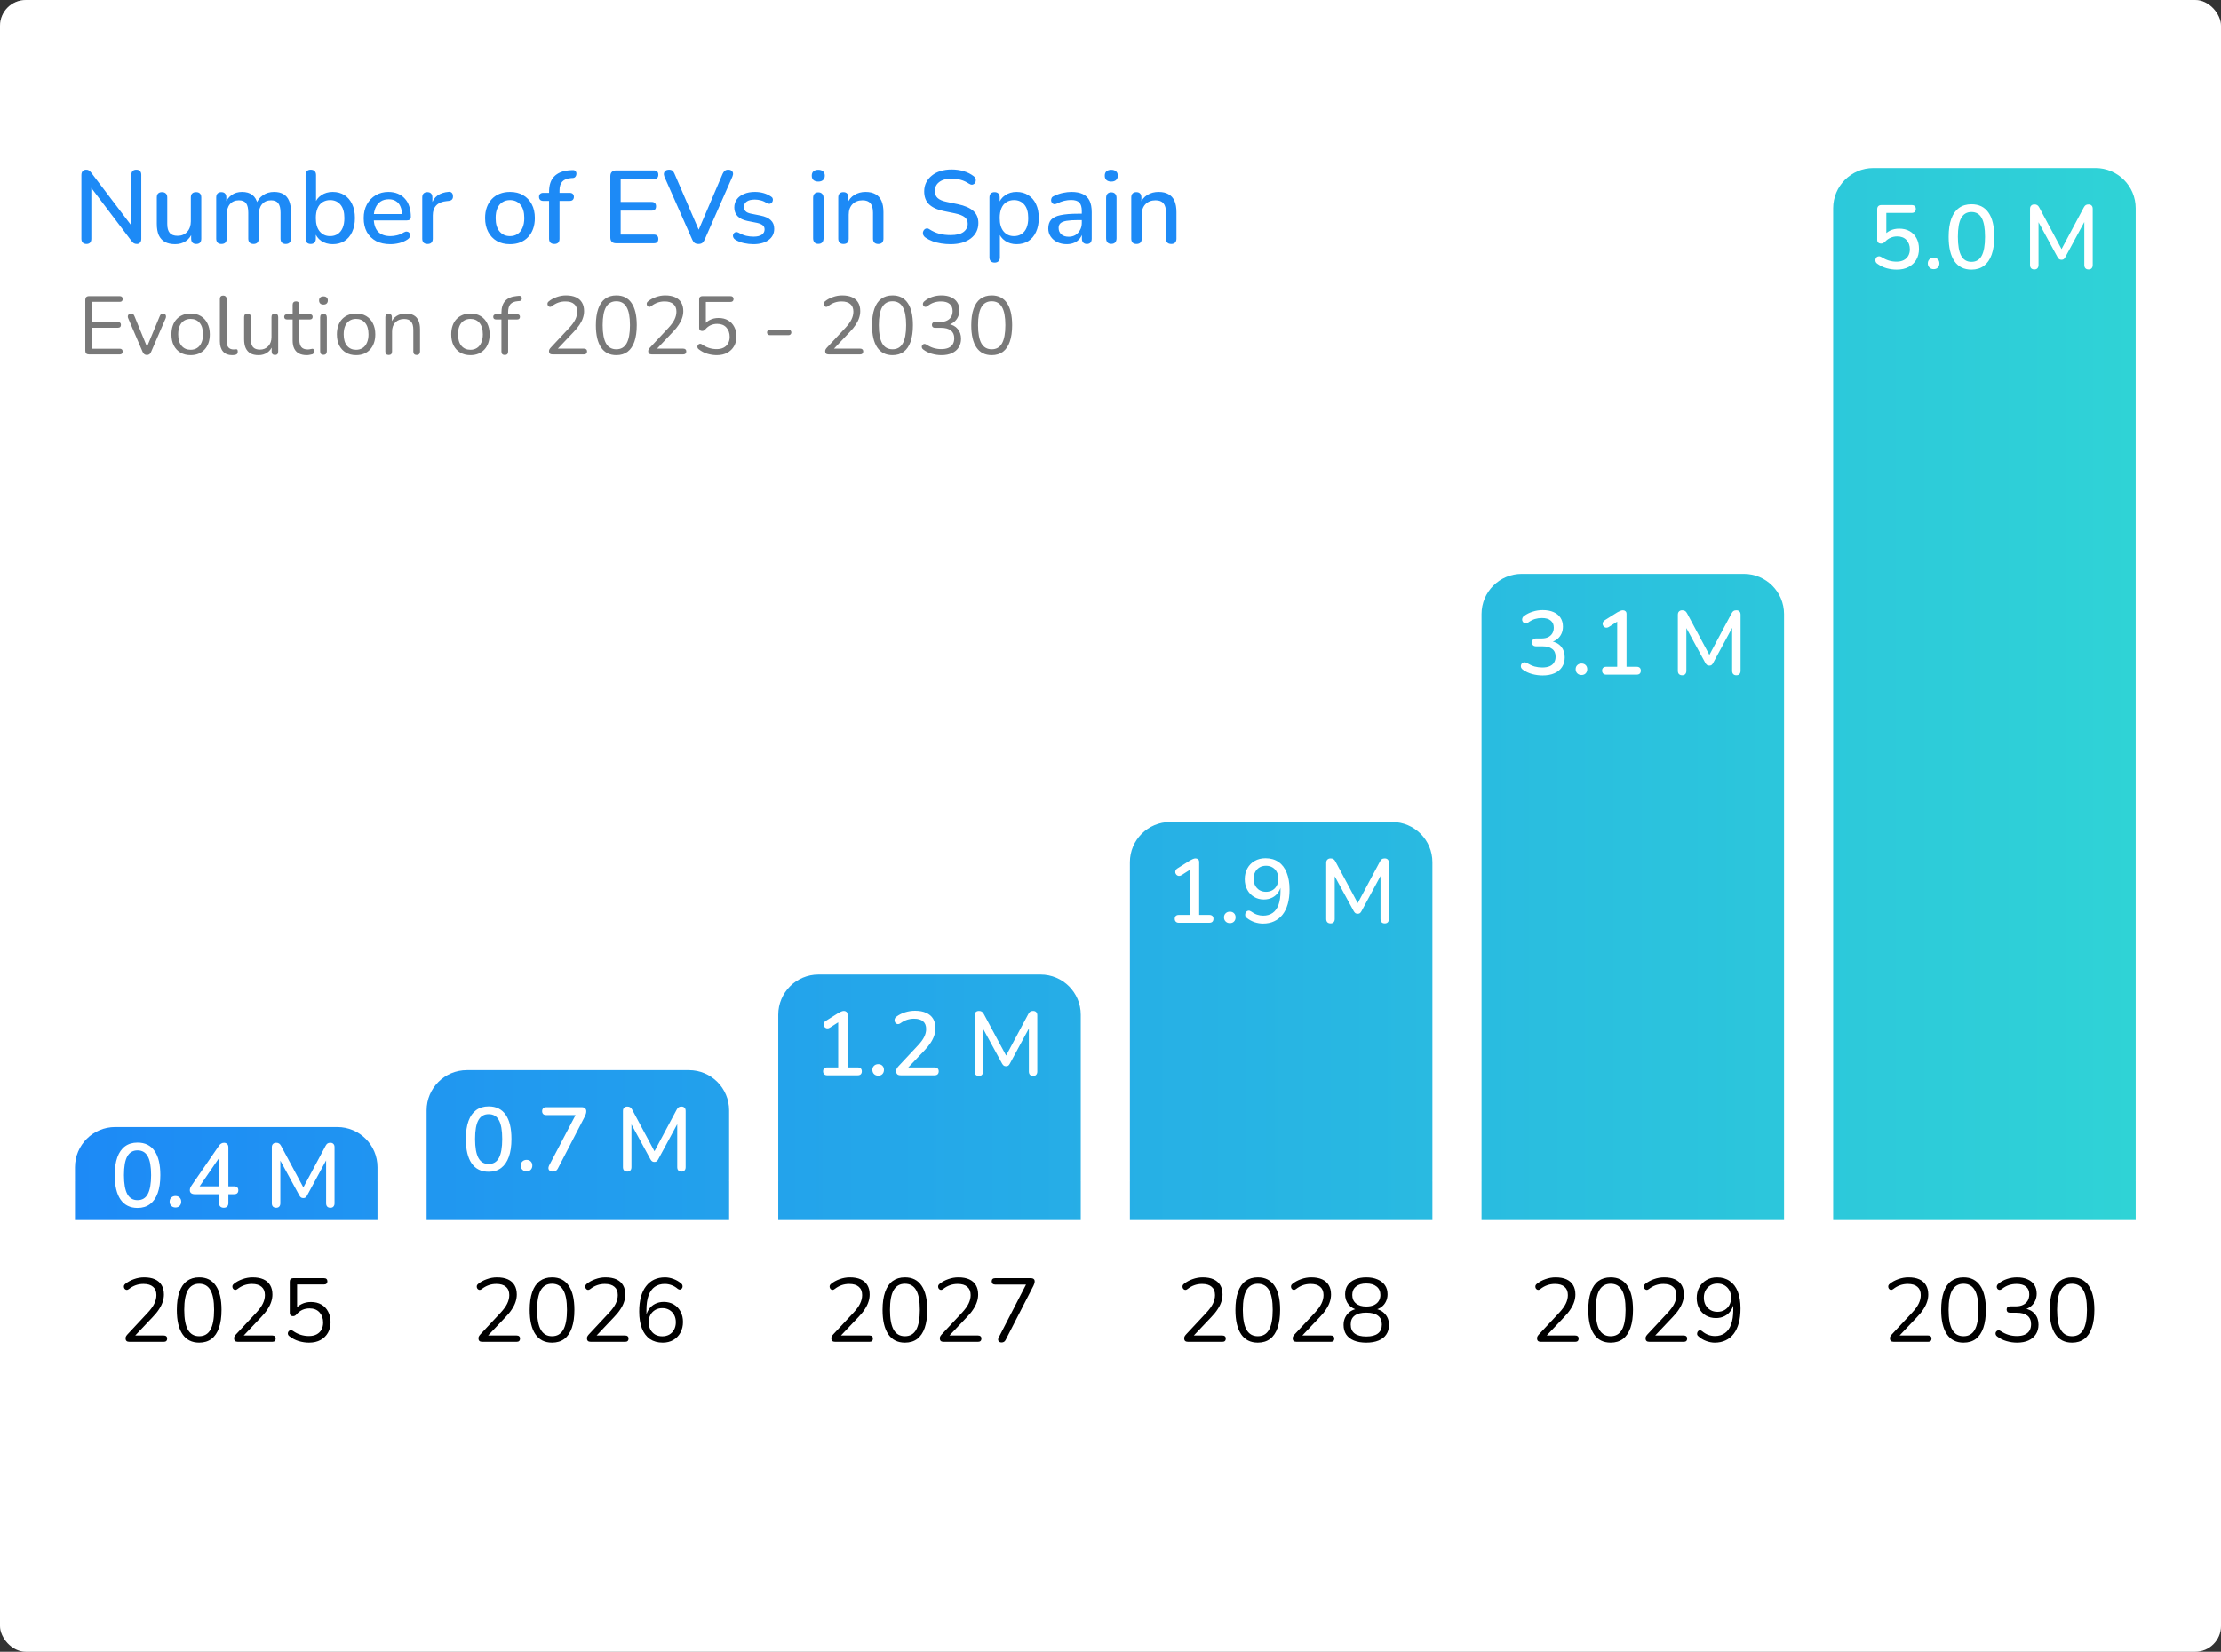 <svg width="859" height="639" viewBox="0 0 859 639" fill="none" xmlns="http://www.w3.org/2000/svg">
<rect x="0" y="0" width="859" height="639" fill="#333333" stroke="none"/>
<rect width="859" height="639" rx="10" fill="white"/>
<rect width="859" height="639" rx="10" fill="white" fill-opacity="0.2"/>
<path d="M130.45 436C139.038 436 146 442.962 146 451.55V456.45C146 456.634 145.996 456.818 145.989 457H146V472H29V457H29.011C29.004 456.818 29 456.634 29 456.45V451.55C29 442.962 35.962 436 44.55 436H130.45ZM266.45 414C275.038 414 282 420.962 282 429.55V456.45C282 456.634 281.996 456.818 281.989 457H282V472H165V457H165.011C165.004 456.818 165 456.634 165 456.45V429.55C165 420.962 171.962 414 180.55 414H266.45ZM402.45 377C411.038 377 418 383.962 418 392.55V456.45C418 456.634 417.996 456.818 417.989 457H418V472H301V457H301.011C301.004 456.818 301 456.634 301 456.45V392.55C301 383.962 307.962 377 316.55 377H402.45ZM538.45 318C547.038 318 554 324.962 554 333.55V456.45C554 456.634 553.996 456.818 553.989 457H554V472H437V457H437.011C437.004 456.818 437 456.634 437 456.45V333.55C437 324.962 443.962 318 452.55 318H538.45ZM674.45 222C683.038 222 690 228.962 690 237.55V456.45C690 456.634 689.996 456.818 689.989 457H690V472H573V457H573.011C573.004 456.818 573 456.634 573 456.45V237.55C573 228.962 579.962 222 588.55 222H674.45ZM810.45 65C819.038 65 826 71.962 826 80.55V456.45C826 456.634 825.996 456.818 825.989 457H826V472H709V457H709.011C709.004 456.818 709 456.634 709 456.45V80.55C709 71.962 715.962 65 724.55 65H810.45Z" fill="url(#paint0_linear_930_1130)"/>
<path d="M53.197 467.315C50.327 467.315 48.135 466.23 46.618 464.061C45.125 461.868 44.379 458.73 44.379 454.647C44.379 451.871 44.717 449.55 45.393 447.683C46.07 445.817 47.061 444.406 48.368 443.449C49.674 442.493 51.284 442.014 53.197 442.014C56.09 442.014 58.283 443.087 59.776 445.234C61.269 447.357 62.015 450.483 62.015 454.612C62.015 457.342 61.677 459.651 61.001 461.541C60.324 463.431 59.333 464.865 58.026 465.845C56.72 466.825 55.11 467.315 53.197 467.315ZM53.197 464.305C54.993 464.305 56.311 463.524 57.151 461.961C58.014 460.374 58.446 457.925 58.446 454.612C58.446 451.276 58.014 448.85 57.151 447.333C56.311 445.794 54.993 445.024 53.197 445.024C51.424 445.024 50.106 445.794 49.243 447.333C48.379 448.85 47.948 451.276 47.948 454.612C47.948 457.925 48.379 460.374 49.243 461.961C50.106 463.524 51.424 464.305 53.197 464.305ZM67.881 467.14C67.204 467.14 66.656 466.93 66.236 466.51C65.816 466.09 65.606 465.554 65.606 464.9C65.606 464.247 65.816 463.722 66.236 463.326C66.656 462.906 67.204 462.696 67.881 462.696C68.557 462.696 69.094 462.906 69.49 463.326C69.887 463.722 70.085 464.247 70.085 464.9C70.085 465.554 69.887 466.09 69.49 466.51C69.094 466.93 68.557 467.14 67.881 467.14ZM86.543 467.245C85.983 467.245 85.54 467.093 85.213 466.79C84.887 466.463 84.723 466.02 84.723 465.46V461.996H75.345C74.762 461.996 74.295 461.868 73.945 461.611C73.595 461.354 73.42 460.958 73.42 460.421C73.42 460.118 73.49 459.791 73.63 459.441C73.794 459.091 74.074 458.636 74.47 458.077L84.653 443.274C84.91 442.878 85.202 442.586 85.528 442.399C85.855 442.189 86.228 442.084 86.648 442.084C87.138 442.084 87.535 442.236 87.838 442.539C88.165 442.819 88.328 443.262 88.328 443.869V458.951H90.532C91.092 458.951 91.501 459.08 91.757 459.336C92.037 459.593 92.177 459.966 92.177 460.456C92.177 460.969 92.037 461.354 91.757 461.611C91.501 461.868 91.092 461.996 90.532 461.996H88.328V465.46C88.328 466.02 88.165 466.463 87.838 466.79C87.535 467.093 87.103 467.245 86.543 467.245ZM84.723 458.951V446.599H85.668L76.535 459.931V458.951H84.723ZM106.814 467.245C106.278 467.245 105.858 467.093 105.555 466.79C105.275 466.487 105.135 466.067 105.135 465.53V443.799C105.135 443.239 105.286 442.819 105.59 442.539C105.893 442.236 106.301 442.084 106.814 442.084C107.304 442.084 107.678 442.178 107.934 442.364C108.214 442.528 108.471 442.831 108.704 443.274L117.873 460.386H116.788L125.921 443.274C126.154 442.831 126.399 442.528 126.656 442.364C126.913 442.178 127.286 442.084 127.776 442.084C128.289 442.084 128.686 442.236 128.966 442.539C129.246 442.819 129.386 443.239 129.386 443.799V465.53C129.386 466.067 129.246 466.487 128.966 466.79C128.709 467.093 128.312 467.245 127.776 467.245C127.239 467.245 126.831 467.093 126.551 466.79C126.271 466.487 126.131 466.067 126.131 465.53V447.473H126.901L118.782 462.486C118.596 462.836 118.397 463.092 118.187 463.256C117.978 463.419 117.686 463.501 117.313 463.501C116.939 463.501 116.636 463.419 116.403 463.256C116.169 463.069 115.96 462.812 115.773 462.486L107.584 447.438H108.424V465.53C108.424 466.067 108.284 466.487 108.004 466.79C107.748 467.093 107.351 467.245 106.814 467.245Z" fill="white"/>
<path d="M319.92 416C319.43 416 319.045 415.86 318.765 415.58C318.485 415.3 318.345 414.927 318.345 414.46C318.345 413.97 318.485 413.597 318.765 413.34C319.045 413.084 319.43 412.956 319.92 412.956H324.189V394.339H326.009L320.9 397.593C320.526 397.803 320.176 397.885 319.85 397.838C319.546 397.791 319.278 397.663 319.045 397.453C318.835 397.243 318.683 396.987 318.59 396.683C318.52 396.38 318.543 396.065 318.66 395.739C318.8 395.412 319.045 395.144 319.395 394.934L324.224 391.889C324.621 391.656 324.994 391.469 325.344 391.329C325.717 391.166 326.067 391.084 326.394 391.084C326.79 391.084 327.117 391.201 327.373 391.434C327.653 391.644 327.793 392.006 327.793 392.519V412.956H331.713C332.226 412.956 332.622 413.084 332.902 413.34C333.182 413.597 333.322 413.97 333.322 414.46C333.322 414.95 333.182 415.335 332.902 415.615C332.622 415.872 332.226 416 331.713 416H319.92ZM339.678 416.14C339.001 416.14 338.453 415.93 338.033 415.51C337.613 415.09 337.403 414.554 337.403 413.9C337.403 413.247 337.613 412.722 338.033 412.326C338.453 411.906 339.001 411.696 339.678 411.696C340.354 411.696 340.891 411.906 341.287 412.326C341.684 412.722 341.882 413.247 341.882 413.9C341.882 414.554 341.684 415.09 341.287 415.51C340.891 415.93 340.354 416.14 339.678 416.14ZM348.367 416C347.737 416 347.282 415.86 347.002 415.58C346.722 415.277 346.582 414.869 346.582 414.355C346.582 414.029 346.664 413.714 346.827 413.41C346.99 413.107 347.224 412.792 347.527 412.466L354.981 404.487C356.124 403.274 356.94 402.166 357.43 401.163C357.943 400.136 358.2 399.11 358.2 398.083C358.2 396.777 357.803 395.785 357.01 395.109C356.217 394.432 355.051 394.094 353.511 394.094C352.578 394.094 351.679 394.234 350.816 394.514C349.953 394.794 349.09 395.249 348.227 395.878C347.877 396.112 347.55 396.217 347.247 396.193C346.944 396.17 346.675 396.053 346.442 395.843C346.232 395.634 346.092 395.377 346.022 395.074C345.952 394.77 345.964 394.455 346.057 394.129C346.15 393.802 346.372 393.522 346.722 393.289C347.679 392.566 348.787 392.006 350.046 391.609C351.306 391.213 352.589 391.014 353.896 391.014C355.599 391.014 357.034 391.283 358.2 391.819C359.39 392.332 360.288 393.091 360.895 394.094C361.501 395.097 361.804 396.322 361.804 397.768C361.804 398.748 361.641 399.704 361.314 400.638C361.011 401.571 360.533 402.527 359.88 403.507C359.25 404.464 358.422 405.478 357.395 406.552L350.326 413.97V412.956H361.454C361.968 412.956 362.364 413.084 362.644 413.34C362.924 413.597 363.064 413.97 363.064 414.46C363.064 414.95 362.924 415.335 362.644 415.615C362.364 415.872 361.968 416 361.454 416H348.367ZM378.611 416.245C378.075 416.245 377.655 416.093 377.352 415.79C377.072 415.487 376.932 415.067 376.932 414.53V392.799C376.932 392.239 377.083 391.819 377.387 391.539C377.69 391.236 378.098 391.084 378.611 391.084C379.101 391.084 379.475 391.178 379.731 391.364C380.011 391.528 380.268 391.831 380.501 392.274L389.669 409.386H388.585L397.718 392.274C397.951 391.831 398.196 391.528 398.453 391.364C398.71 391.178 399.083 391.084 399.573 391.084C400.086 391.084 400.483 391.236 400.762 391.539C401.042 391.819 401.182 392.239 401.182 392.799V414.53C401.182 415.067 401.042 415.487 400.762 415.79C400.506 416.093 400.109 416.245 399.573 416.245C399.036 416.245 398.628 416.093 398.348 415.79C398.068 415.487 397.928 415.067 397.928 414.53V396.473H398.698L390.579 411.486C390.393 411.836 390.194 412.092 389.984 412.256C389.774 412.419 389.483 412.501 389.11 412.501C388.736 412.501 388.433 412.419 388.2 412.256C387.966 412.069 387.756 411.812 387.57 411.486L379.381 396.438H380.221V414.53C380.221 415.067 380.081 415.487 379.801 415.79C379.544 416.093 379.148 416.245 378.611 416.245Z" fill="white"/>
<path d="M33.443 94.398C32.83 94.398 32.35 94.225 32.003 93.878C31.657 93.531 31.483 93.038 31.483 92.398V67.718C31.483 67.052 31.643 66.545 31.963 66.198C32.31 65.825 32.763 65.638 33.323 65.638C33.803 65.638 34.163 65.731 34.403 65.918C34.67 66.078 34.977 66.385 35.323 66.838L51.803 88.558H50.803V67.598C50.803 66.985 50.963 66.505 51.283 66.158C51.63 65.811 52.11 65.638 52.723 65.638C53.363 65.638 53.843 65.811 54.163 66.158C54.483 66.505 54.643 66.985 54.643 67.598V92.438C54.643 93.052 54.483 93.531 54.163 93.878C53.87 94.225 53.47 94.398 52.963 94.398C52.483 94.398 52.083 94.305 51.763 94.118C51.47 93.931 51.15 93.612 50.803 93.158L34.403 71.478H35.323V92.398C35.323 93.038 35.163 93.531 34.843 93.878C34.523 94.225 34.056 94.398 33.443 94.398ZM67.73 94.478C66.156 94.478 64.836 94.185 63.77 93.598C62.73 93.011 61.943 92.145 61.41 90.998C60.903 89.825 60.65 88.358 60.65 86.598V76.358C60.65 75.665 60.823 75.158 61.17 74.838C61.516 74.492 62.01 74.318 62.65 74.318C63.29 74.318 63.783 74.492 64.13 74.838C64.503 75.158 64.69 75.665 64.69 76.358V86.638C64.69 88.212 65.01 89.371 65.65 90.118C66.29 90.865 67.303 91.238 68.69 91.238C70.21 91.238 71.436 90.731 72.37 89.718C73.33 88.678 73.81 87.318 73.81 85.638V76.358C73.81 75.665 73.983 75.158 74.33 74.838C74.676 74.492 75.183 74.318 75.85 74.318C76.49 74.318 76.983 74.492 77.33 74.838C77.676 75.158 77.85 75.665 77.85 76.358V92.358C77.85 93.718 77.196 94.398 75.89 94.398C75.276 94.398 74.796 94.225 74.45 93.878C74.103 93.505 73.93 92.998 73.93 92.358V88.958L74.45 89.838C73.916 91.332 73.063 92.478 71.89 93.278C70.716 94.078 69.33 94.478 67.73 94.478ZM85.623 94.398C84.983 94.398 84.49 94.225 84.143 93.878C83.796 93.505 83.623 92.998 83.623 92.358V76.358C83.623 75.692 83.796 75.185 84.143 74.838C84.49 74.492 84.97 74.318 85.583 74.318C86.223 74.318 86.703 74.492 87.023 74.838C87.37 75.185 87.543 75.692 87.543 76.358V79.638L87.103 78.758C87.636 77.345 88.463 76.238 89.583 75.438C90.703 74.638 92.05 74.238 93.623 74.238C95.25 74.238 96.57 74.625 97.583 75.398C98.597 76.171 99.29 77.358 99.663 78.958H99.103C99.61 77.492 100.476 76.345 101.703 75.518C102.93 74.665 104.356 74.238 105.983 74.238C107.476 74.238 108.703 74.531 109.663 75.118C110.623 75.678 111.343 76.545 111.823 77.718C112.303 78.865 112.543 80.318 112.543 82.078V92.358C112.543 92.998 112.356 93.505 111.983 93.878C111.636 94.225 111.143 94.398 110.503 94.398C109.863 94.398 109.37 94.225 109.023 93.878C108.676 93.505 108.503 92.998 108.503 92.358V82.278C108.503 80.625 108.21 79.412 107.623 78.638C107.063 77.865 106.13 77.478 104.823 77.478C103.356 77.478 102.196 77.985 101.343 78.998C100.49 80.011 100.063 81.412 100.063 83.198V92.358C100.063 92.998 99.89 93.505 99.543 93.878C99.197 94.225 98.703 94.398 98.063 94.398C97.423 94.398 96.916 94.225 96.543 93.878C96.197 93.505 96.023 92.998 96.023 92.358V82.278C96.023 80.625 95.743 79.412 95.183 78.638C94.623 77.865 93.69 77.478 92.383 77.478C90.916 77.478 89.757 77.985 88.903 78.998C88.076 80.011 87.663 81.412 87.663 83.198V92.358C87.663 93.718 86.983 94.398 85.623 94.398ZM128.672 94.478C126.965 94.478 125.485 94.052 124.232 93.198C122.978 92.318 122.138 91.158 121.712 89.718L122.152 88.998V92.358C122.152 92.998 121.978 93.505 121.632 93.878C121.285 94.225 120.805 94.398 120.192 94.398C119.552 94.398 119.058 94.225 118.712 93.878C118.365 93.505 118.192 92.998 118.192 92.358V67.678C118.192 67.011 118.365 66.505 118.712 66.158C119.058 65.811 119.552 65.638 120.192 65.638C120.832 65.638 121.325 65.811 121.672 66.158C122.045 66.505 122.232 67.011 122.232 67.678V78.878H121.752C122.178 77.465 123.018 76.345 124.272 75.518C125.525 74.665 126.992 74.238 128.672 74.238C130.432 74.238 131.952 74.651 133.232 75.478C134.512 76.305 135.498 77.465 136.192 78.958C136.912 80.451 137.272 82.251 137.272 84.358C137.272 86.412 136.912 88.212 136.192 89.758C135.498 91.278 134.498 92.451 133.192 93.278C131.912 94.078 130.405 94.478 128.672 94.478ZM127.672 91.358C128.792 91.358 129.765 91.091 130.592 90.558C131.418 90.025 132.058 89.238 132.512 88.198C132.965 87.158 133.192 85.878 133.192 84.358C133.192 82.065 132.685 80.332 131.672 79.158C130.685 77.985 129.352 77.398 127.672 77.398C126.578 77.398 125.605 77.665 124.752 78.198C123.925 78.705 123.285 79.478 122.832 80.518C122.378 81.558 122.152 82.838 122.152 84.358C122.152 86.625 122.658 88.358 123.672 89.558C124.685 90.758 126.018 91.358 127.672 91.358ZM150.984 94.478C148.851 94.478 147.011 94.078 145.464 93.278C143.944 92.451 142.758 91.291 141.904 89.798C141.078 88.278 140.664 86.478 140.664 84.398C140.664 82.371 141.078 80.598 141.904 79.078C142.731 77.558 143.864 76.371 145.304 75.518C146.744 74.665 148.384 74.238 150.224 74.238C151.584 74.238 152.798 74.465 153.864 74.918C154.931 75.345 155.838 75.985 156.584 76.838C157.358 77.665 157.931 78.678 158.304 79.878C158.704 81.078 158.904 82.425 158.904 83.918C158.904 84.371 158.771 84.718 158.504 84.958C158.238 85.171 157.838 85.278 157.304 85.278H143.864V82.798H156.184L155.504 83.358C155.504 82.025 155.304 80.891 154.904 79.958C154.531 79.025 153.958 78.318 153.184 77.838C152.438 77.332 151.504 77.078 150.384 77.078C149.131 77.078 148.064 77.371 147.184 77.958C146.331 78.545 145.678 79.358 145.224 80.398C144.771 81.438 144.544 82.651 144.544 84.038V84.278C144.544 86.625 145.091 88.398 146.184 89.598C147.304 90.772 148.918 91.358 151.024 91.358C151.824 91.358 152.664 91.251 153.544 91.038C154.451 90.825 155.304 90.465 156.104 89.958C156.558 89.692 156.958 89.572 157.304 89.598C157.678 89.625 157.971 89.745 158.184 89.958C158.424 90.171 158.571 90.438 158.624 90.758C158.678 91.078 158.624 91.412 158.464 91.758C158.304 92.078 158.024 92.371 157.624 92.638C156.718 93.251 155.664 93.718 154.464 94.038C153.264 94.332 152.104 94.478 150.984 94.478ZM165.349 94.398C164.682 94.398 164.175 94.225 163.829 93.878C163.482 93.505 163.309 92.998 163.309 92.358V76.358C163.309 75.692 163.482 75.185 163.829 74.838C164.175 74.492 164.655 74.318 165.269 74.318C165.909 74.318 166.389 74.492 166.709 74.838C167.055 75.185 167.229 75.692 167.229 76.358V79.278H166.829C167.255 77.678 168.042 76.465 169.189 75.638C170.335 74.811 171.802 74.332 173.589 74.198C174.069 74.171 174.442 74.291 174.709 74.558C175.002 74.825 175.162 75.238 175.189 75.798C175.242 76.358 175.122 76.811 174.829 77.158C174.535 77.478 174.082 77.665 173.469 77.718L172.709 77.798C170.975 77.958 169.655 78.505 168.749 79.438C167.842 80.371 167.389 81.651 167.389 83.278V92.358C167.389 92.998 167.215 93.505 166.869 93.878C166.549 94.225 166.042 94.398 165.349 94.398ZM197.258 94.478C195.284 94.478 193.578 94.065 192.138 93.238C190.724 92.412 189.618 91.238 188.818 89.718C188.018 88.198 187.618 86.412 187.618 84.358C187.618 82.785 187.844 81.385 188.298 80.158C188.751 78.931 189.391 77.878 190.218 76.998C191.071 76.091 192.084 75.412 193.258 74.958C194.458 74.478 195.791 74.238 197.258 74.238C199.204 74.238 200.884 74.651 202.298 75.478C203.738 76.305 204.858 77.478 205.658 78.998C206.458 80.492 206.858 82.278 206.858 84.358C206.858 85.905 206.631 87.305 206.178 88.558C205.724 89.811 205.071 90.878 204.218 91.758C203.391 92.638 202.378 93.318 201.178 93.798C200.004 94.251 198.698 94.478 197.258 94.478ZM197.258 91.358C198.351 91.358 199.311 91.091 200.138 90.558C200.964 90.025 201.604 89.238 202.058 88.198C202.538 87.158 202.778 85.878 202.778 84.358C202.778 82.065 202.271 80.332 201.258 79.158C200.244 77.985 198.911 77.398 197.258 77.398C196.138 77.398 195.164 77.665 194.338 78.198C193.511 78.705 192.858 79.478 192.378 80.518C191.924 81.558 191.698 82.838 191.698 84.358C191.698 86.625 192.204 88.358 193.218 89.558C194.231 90.758 195.578 91.358 197.258 91.358ZM214.399 94.398C213.759 94.398 213.253 94.225 212.879 93.878C212.533 93.505 212.359 92.998 212.359 92.358V77.718H210.119C209.613 77.718 209.213 77.585 208.919 77.318C208.626 77.025 208.479 76.638 208.479 76.158C208.479 75.651 208.626 75.265 208.919 74.998C209.213 74.731 209.613 74.598 210.119 74.598H213.519L212.359 75.678V74.238C212.359 71.598 213.013 69.612 214.319 68.278C215.626 66.918 217.533 66.118 220.039 65.878L221.279 65.798C221.733 65.745 222.093 65.811 222.359 65.998C222.626 66.185 222.799 66.425 222.879 66.718C222.959 67.011 222.959 67.318 222.879 67.638C222.826 67.931 222.693 68.198 222.479 68.438C222.266 68.678 221.999 68.811 221.679 68.838L220.919 68.878C219.346 69.011 218.199 69.465 217.479 70.238C216.759 70.985 216.399 72.132 216.399 73.678V75.238L215.839 74.598H220.279C220.839 74.598 221.253 74.731 221.519 74.998C221.813 75.265 221.959 75.651 221.959 76.158C221.959 76.638 221.813 77.025 221.519 77.318C221.253 77.585 220.839 77.718 220.279 77.718H216.399V92.358C216.399 93.718 215.733 94.398 214.399 94.398ZM238.293 94.118C237.573 94.118 237.013 93.931 236.613 93.558C236.24 93.158 236.053 92.598 236.053 91.878V68.158C236.053 67.438 236.24 66.891 236.613 66.518C237.013 66.118 237.573 65.918 238.293 65.918H252.893C253.453 65.918 253.88 66.065 254.173 66.358C254.467 66.625 254.613 67.025 254.613 67.558C254.613 68.118 254.467 68.545 254.173 68.838C253.88 69.132 253.453 69.278 252.893 69.278H240.053V78.118H252.013C252.6 78.118 253.027 78.265 253.293 78.558C253.587 78.852 253.733 79.265 253.733 79.798C253.733 80.358 253.587 80.785 253.293 81.078C253.027 81.345 252.6 81.478 252.013 81.478H240.053V90.758H252.893C253.453 90.758 253.88 90.905 254.173 91.198C254.467 91.492 254.613 91.905 254.613 92.438C254.613 92.998 254.467 93.425 254.173 93.718C253.88 93.985 253.453 94.118 252.893 94.118H238.293ZM270.133 94.398C269.546 94.398 269.053 94.265 268.653 93.998C268.279 93.705 267.973 93.278 267.733 92.718L256.973 68.358C256.759 67.798 256.706 67.318 256.813 66.918C256.919 66.518 257.133 66.212 257.453 65.998C257.799 65.758 258.213 65.638 258.693 65.638C259.306 65.638 259.773 65.772 260.093 66.038C260.413 66.305 260.679 66.705 260.893 67.238L270.973 90.598H269.493L279.493 67.198C279.733 66.692 280.013 66.305 280.333 66.038C280.679 65.772 281.146 65.638 281.733 65.638C282.213 65.638 282.599 65.758 282.893 65.998C283.213 66.212 283.413 66.518 283.493 66.918C283.573 67.318 283.493 67.798 283.253 68.358L272.533 92.718C272.293 93.278 271.986 93.705 271.613 93.998C271.239 94.265 270.746 94.398 270.133 94.398ZM291.399 94.478C290.225 94.478 289.012 94.345 287.759 94.078C286.532 93.811 285.399 93.358 284.359 92.718C284.012 92.478 283.772 92.212 283.639 91.918C283.505 91.625 283.452 91.332 283.479 91.038C283.532 90.718 283.652 90.451 283.839 90.238C284.052 89.998 284.305 89.852 284.599 89.798C284.919 89.745 285.252 89.811 285.599 89.998C286.639 90.585 287.639 90.998 288.599 91.238C289.559 91.451 290.505 91.558 291.439 91.558C292.852 91.558 293.919 91.305 294.639 90.798C295.359 90.291 295.719 89.612 295.719 88.758C295.719 88.065 295.479 87.531 294.999 87.158C294.519 86.758 293.799 86.451 292.839 86.238L289.039 85.478C287.385 85.132 286.132 84.518 285.279 83.638C284.425 82.758 283.999 81.638 283.999 80.278C283.999 79.052 284.332 77.985 284.999 77.078C285.665 76.171 286.599 75.478 287.799 74.998C288.999 74.492 290.385 74.238 291.959 74.238C293.132 74.238 294.239 74.385 295.279 74.678C296.319 74.972 297.279 75.412 298.159 75.998C298.505 76.185 298.732 76.438 298.839 76.758C298.945 77.052 298.959 77.345 298.879 77.638C298.825 77.931 298.692 78.198 298.479 78.438C298.265 78.651 297.999 78.785 297.679 78.838C297.385 78.865 297.052 78.785 296.679 78.598C295.879 78.091 295.079 77.731 294.279 77.518C293.505 77.305 292.732 77.198 291.959 77.198C290.545 77.198 289.479 77.465 288.759 77.998C288.065 78.505 287.719 79.198 287.719 80.078C287.719 80.745 287.932 81.291 288.359 81.718C288.785 82.145 289.452 82.451 290.359 82.638L294.159 83.398C295.892 83.745 297.199 84.332 298.079 85.158C298.985 85.985 299.439 87.105 299.439 88.518C299.439 90.358 298.705 91.811 297.239 92.878C295.772 93.945 293.825 94.478 291.399 94.478ZM316.481 94.358C315.841 94.358 315.347 94.171 315.001 93.798C314.654 93.398 314.481 92.852 314.481 92.158V76.558C314.481 75.865 314.654 75.332 315.001 74.958C315.347 74.585 315.841 74.398 316.481 74.398C317.121 74.398 317.614 74.585 317.961 74.958C318.334 75.332 318.521 75.865 318.521 76.558V92.158C318.521 92.852 318.347 93.398 318.001 93.798C317.654 94.171 317.147 94.358 316.481 94.358ZM316.481 70.238C315.681 70.238 315.054 70.038 314.601 69.638C314.174 69.238 313.961 68.678 313.961 67.958C313.961 67.212 314.174 66.651 314.601 66.278C315.054 65.878 315.681 65.678 316.481 65.678C317.281 65.678 317.894 65.878 318.321 66.278C318.774 66.651 319.001 67.212 319.001 67.958C319.001 68.678 318.774 69.238 318.321 69.638C317.894 70.038 317.281 70.238 316.481 70.238ZM326.207 94.398C325.567 94.398 325.074 94.225 324.727 93.878C324.381 93.505 324.207 92.998 324.207 92.358V76.358C324.207 75.692 324.381 75.185 324.727 74.838C325.074 74.492 325.554 74.318 326.167 74.318C326.807 74.318 327.287 74.492 327.607 74.838C327.954 75.185 328.127 75.692 328.127 76.358V79.478L327.687 78.758C328.274 77.265 329.194 76.145 330.447 75.398C331.701 74.625 333.141 74.238 334.767 74.238C336.314 74.238 337.594 74.531 338.607 75.118C339.647 75.678 340.421 76.545 340.927 77.718C341.434 78.865 341.687 80.318 341.687 82.078V92.358C341.687 92.998 341.514 93.505 341.167 93.878C340.821 94.225 340.327 94.398 339.687 94.398C339.021 94.398 338.514 94.225 338.167 93.878C337.821 93.505 337.647 92.998 337.647 92.358V82.318C337.647 80.638 337.314 79.412 336.647 78.638C336.007 77.865 334.994 77.478 333.607 77.478C331.981 77.478 330.674 77.985 329.687 78.998C328.727 80.011 328.247 81.371 328.247 83.078V92.358C328.247 93.718 327.567 94.398 326.207 94.398ZM367.641 94.478C366.414 94.478 365.214 94.385 364.041 94.198C362.868 94.011 361.761 93.731 360.721 93.358C359.681 92.958 358.748 92.478 357.921 91.918C357.521 91.625 357.241 91.291 357.081 90.918C356.948 90.545 356.908 90.185 356.961 89.838C357.041 89.465 357.201 89.145 357.441 88.878C357.681 88.612 357.974 88.451 358.321 88.398C358.668 88.318 359.054 88.425 359.481 88.718C360.681 89.492 361.948 90.065 363.281 90.438C364.614 90.785 366.068 90.958 367.641 90.958C369.908 90.958 371.574 90.558 372.641 89.758C373.734 88.931 374.281 87.865 374.281 86.558C374.281 85.492 373.894 84.651 373.121 84.038C372.348 83.398 371.054 82.891 369.241 82.518L364.961 81.638C362.428 81.105 360.534 80.225 359.281 78.998C358.054 77.772 357.441 76.118 357.441 74.038C357.441 72.785 357.694 71.638 358.201 70.598C358.734 69.558 359.468 68.665 360.401 67.918C361.334 67.145 362.454 66.558 363.761 66.158C365.068 65.758 366.494 65.558 368.041 65.558C369.694 65.558 371.241 65.772 372.681 66.198C374.148 66.625 375.454 67.278 376.601 68.158C376.948 68.398 377.174 68.705 377.281 69.078C377.414 69.425 377.441 69.772 377.361 70.118C377.308 70.465 377.161 70.758 376.921 70.998C376.681 71.238 376.374 71.385 376.001 71.438C375.628 71.465 375.214 71.332 374.761 71.038C373.721 70.345 372.654 69.852 371.561 69.558C370.494 69.238 369.308 69.078 368.001 69.078C366.694 69.078 365.548 69.278 364.561 69.678C363.601 70.078 362.854 70.638 362.321 71.358C361.814 72.078 361.561 72.931 361.561 73.918C361.561 75.038 361.921 75.931 362.641 76.598C363.361 77.265 364.561 77.772 366.241 78.118L370.481 78.998C373.148 79.558 375.134 80.425 376.441 81.598C377.748 82.772 378.401 84.332 378.401 86.278C378.401 87.531 378.148 88.665 377.641 89.678C377.134 90.665 376.414 91.518 375.481 92.238C374.548 92.958 373.414 93.518 372.081 93.918C370.774 94.291 369.294 94.478 367.641 94.478ZM384.684 101.598C384.044 101.598 383.55 101.425 383.204 101.078C382.857 100.731 382.684 100.225 382.684 99.558V76.358C382.684 75.692 382.857 75.185 383.204 74.838C383.55 74.492 384.03 74.318 384.644 74.318C385.284 74.318 385.777 74.492 386.124 74.838C386.47 75.185 386.644 75.692 386.644 76.358V79.838L386.204 78.998C386.63 77.558 387.47 76.412 388.724 75.558C389.977 74.678 391.457 74.238 393.164 74.238C394.897 74.238 396.404 74.651 397.684 75.478C398.99 76.305 399.99 77.465 400.684 78.958C401.404 80.451 401.764 82.251 401.764 84.358C401.764 86.412 401.404 88.212 400.684 89.758C399.99 91.278 399.004 92.451 397.724 93.278C396.444 94.078 394.924 94.478 393.164 94.478C391.484 94.478 390.017 94.052 388.764 93.198C387.51 92.345 386.67 91.212 386.244 89.798H386.724V99.558C386.724 100.225 386.537 100.731 386.164 101.078C385.817 101.425 385.324 101.598 384.684 101.598ZM392.164 91.358C393.284 91.358 394.257 91.091 395.084 90.558C395.91 90.025 396.55 89.238 397.004 88.198C397.457 87.158 397.684 85.878 397.684 84.358C397.684 82.065 397.177 80.332 396.164 79.158C395.177 77.985 393.844 77.398 392.164 77.398C391.07 77.398 390.097 77.665 389.244 78.198C388.417 78.705 387.777 79.478 387.324 80.518C386.87 81.558 386.644 82.838 386.644 84.358C386.644 86.625 387.15 88.358 388.164 89.558C389.177 90.758 390.51 91.358 392.164 91.358ZM412.557 94.478C411.197 94.478 409.97 94.212 408.877 93.678C407.81 93.145 406.97 92.425 406.357 91.518C405.743 90.612 405.437 89.585 405.437 88.438C405.437 86.998 405.797 85.865 406.517 85.038C407.263 84.185 408.477 83.585 410.157 83.238C411.863 82.865 414.157 82.678 417.037 82.678H418.917V85.158H417.077C415.157 85.158 413.637 85.251 412.517 85.438C411.397 85.625 410.597 85.945 410.117 86.398C409.663 86.825 409.437 87.425 409.437 88.198C409.437 89.212 409.783 90.038 410.477 90.678C411.17 91.291 412.13 91.598 413.357 91.598C414.343 91.598 415.21 91.371 415.957 90.918C416.703 90.438 417.29 89.798 417.717 88.998C418.17 88.198 418.397 87.278 418.397 86.238V81.638C418.397 80.118 418.077 79.025 417.437 78.358C416.797 77.692 415.743 77.358 414.277 77.358C413.423 77.358 412.53 77.465 411.597 77.678C410.69 77.891 409.743 78.251 408.757 78.758C408.303 78.972 407.917 79.038 407.597 78.958C407.277 78.878 407.023 78.705 406.837 78.438C406.65 78.145 406.543 77.838 406.517 77.518C406.517 77.171 406.597 76.838 406.757 76.518C406.943 76.198 407.25 75.958 407.677 75.798C408.85 75.238 410.01 74.838 411.157 74.598C412.303 74.358 413.383 74.238 414.397 74.238C416.183 74.238 417.65 74.518 418.797 75.078C419.97 75.638 420.837 76.492 421.397 77.638C421.957 78.785 422.237 80.265 422.237 82.078V92.358C422.237 92.998 422.077 93.505 421.757 93.878C421.437 94.225 420.97 94.398 420.357 94.398C419.77 94.398 419.303 94.225 418.957 93.878C418.61 93.505 418.437 92.998 418.437 92.358V89.758H418.797C418.583 90.745 418.183 91.598 417.597 92.318C417.037 93.011 416.33 93.545 415.477 93.918C414.623 94.291 413.65 94.478 412.557 94.478ZM429.801 94.358C429.161 94.358 428.668 94.171 428.321 93.798C427.974 93.398 427.801 92.852 427.801 92.158V76.558C427.801 75.865 427.974 75.332 428.321 74.958C428.668 74.585 429.161 74.398 429.801 74.398C430.441 74.398 430.934 74.585 431.281 74.958C431.654 75.332 431.841 75.865 431.841 76.558V92.158C431.841 92.852 431.668 93.398 431.321 93.798C430.974 94.171 430.468 94.358 429.801 94.358ZM429.801 70.238C429.001 70.238 428.374 70.038 427.921 69.638C427.494 69.238 427.281 68.678 427.281 67.958C427.281 67.212 427.494 66.651 427.921 66.278C428.374 65.878 429.001 65.678 429.801 65.678C430.601 65.678 431.214 65.878 431.641 66.278C432.094 66.651 432.321 67.212 432.321 67.958C432.321 68.678 432.094 69.238 431.641 69.638C431.214 70.038 430.601 70.238 429.801 70.238ZM439.528 94.398C438.888 94.398 438.394 94.225 438.048 93.878C437.701 93.505 437.528 92.998 437.528 92.358V76.358C437.528 75.692 437.701 75.185 438.048 74.838C438.394 74.492 438.874 74.318 439.488 74.318C440.128 74.318 440.608 74.492 440.928 74.838C441.274 75.185 441.448 75.692 441.448 76.358V79.478L441.008 78.758C441.594 77.265 442.514 76.145 443.768 75.398C445.021 74.625 446.461 74.238 448.088 74.238C449.634 74.238 450.914 74.531 451.928 75.118C452.968 75.678 453.741 76.545 454.248 77.718C454.754 78.865 455.008 80.318 455.008 82.078V92.358C455.008 92.998 454.834 93.505 454.488 93.878C454.141 94.225 453.648 94.398 453.008 94.398C452.341 94.398 451.834 94.225 451.488 93.878C451.141 93.505 450.968 92.998 450.968 92.358V82.318C450.968 80.638 450.634 79.412 449.968 78.638C449.328 77.865 448.314 77.478 446.928 77.478C445.301 77.478 443.994 77.985 443.008 78.998C442.048 80.011 441.568 81.371 441.568 83.078V92.358C441.568 93.718 440.888 94.398 439.528 94.398Z" fill="#1D8AF6"/>
<path d="M34.427 137.118C33.958 137.118 33.595 137.001 33.339 136.766C33.105 136.51 32.987 136.147 32.987 135.678V115.998C32.987 115.529 33.105 115.177 33.339 114.942C33.595 114.686 33.958 114.558 34.427 114.558H46.331C46.694 114.558 46.971 114.654 47.163 114.846C47.355 115.038 47.451 115.305 47.451 115.646C47.451 116.009 47.355 116.286 47.163 116.478C46.971 116.67 46.694 116.766 46.331 116.766H35.547V124.574H45.659C46.022 124.574 46.299 124.67 46.491 124.862C46.683 125.033 46.779 125.299 46.779 125.662C46.779 126.025 46.683 126.302 46.491 126.494C46.299 126.686 46.022 126.782 45.659 126.782H35.547V134.91H46.331C46.694 134.91 46.971 135.006 47.163 135.198C47.355 135.39 47.451 135.657 47.451 135.998C47.451 136.361 47.355 136.638 47.163 136.83C46.971 137.022 46.694 137.118 46.331 137.118H34.427ZM56.802 137.342C56.44 137.342 56.12 137.246 55.842 137.054C55.565 136.841 55.33 136.521 55.138 136.094L49.602 123.166C49.453 122.846 49.4 122.547 49.442 122.27C49.485 121.993 49.613 121.769 49.826 121.598C50.039 121.427 50.338 121.342 50.722 121.342C51.063 121.342 51.33 121.417 51.522 121.566C51.714 121.715 51.885 121.982 52.034 122.366L57.282 135.198H56.418L61.762 122.366C61.911 121.982 62.082 121.715 62.274 121.566C62.466 121.417 62.743 121.342 63.106 121.342C63.447 121.342 63.703 121.427 63.874 121.598C64.066 121.769 64.173 121.993 64.194 122.27C64.237 122.526 64.194 122.814 64.066 123.134L58.466 136.094C58.317 136.521 58.093 136.841 57.794 137.054C57.517 137.246 57.186 137.342 56.802 137.342ZM73.724 137.406C72.21 137.406 70.897 137.075 69.788 136.414C68.679 135.753 67.815 134.825 67.196 133.63C66.599 132.414 66.3 130.985 66.3 129.342C66.3 128.105 66.471 126.995 66.812 126.014C67.153 125.011 67.655 124.158 68.316 123.454C68.978 122.75 69.756 122.217 70.652 121.854C71.57 121.47 72.594 121.278 73.724 121.278C75.239 121.278 76.551 121.609 77.66 122.27C78.769 122.931 79.623 123.87 80.22 125.086C80.839 126.281 81.148 127.699 81.148 129.342C81.148 130.579 80.978 131.689 80.636 132.67C80.295 133.651 79.793 134.505 79.132 135.23C78.471 135.934 77.681 136.478 76.764 136.862C75.868 137.225 74.855 137.406 73.724 137.406ZM73.724 135.326C74.684 135.326 75.527 135.091 76.252 134.622C76.978 134.153 77.532 133.47 77.916 132.574C78.322 131.678 78.524 130.601 78.524 129.342C78.524 127.401 78.087 125.918 77.212 124.894C76.359 123.87 75.196 123.358 73.724 123.358C72.743 123.358 71.889 123.593 71.164 124.062C70.46 124.51 69.906 125.182 69.5 126.078C69.116 126.953 68.924 128.041 68.924 129.342C68.924 131.262 69.362 132.745 70.236 133.79C71.111 134.814 72.273 135.326 73.724 135.326ZM89.777 137.406C88.241 137.406 87.068 136.937 86.257 135.998C85.447 135.059 85.041 133.715 85.041 131.966V115.646C85.041 115.219 85.148 114.899 85.361 114.686C85.575 114.451 85.895 114.334 86.321 114.334C86.727 114.334 87.047 114.451 87.281 114.686C87.516 114.899 87.633 115.219 87.633 115.646V131.774C87.633 132.926 87.857 133.79 88.305 134.366C88.775 134.921 89.457 135.198 90.353 135.198C90.545 135.198 90.716 135.187 90.865 135.166C91.015 135.145 91.164 135.134 91.313 135.134C91.548 135.113 91.708 135.166 91.793 135.294C91.9 135.422 91.953 135.678 91.953 136.062C91.953 136.446 91.868 136.734 91.697 136.926C91.527 137.118 91.249 137.246 90.865 137.31C90.695 137.331 90.513 137.353 90.321 137.374C90.129 137.395 89.948 137.406 89.777 137.406ZM100.014 137.406C98.755 137.406 97.71 137.182 96.878 136.734C96.067 136.265 95.449 135.571 95.022 134.654C94.617 133.737 94.414 132.595 94.414 131.23V122.654C94.414 122.206 94.521 121.875 94.734 121.662C94.969 121.449 95.289 121.342 95.694 121.342C96.121 121.342 96.441 121.449 96.654 121.662C96.889 121.875 97.006 122.206 97.006 122.654V131.198C97.006 132.563 97.284 133.587 97.838 134.27C98.414 134.931 99.31 135.262 100.526 135.262C101.849 135.262 102.926 134.814 103.758 133.918C104.59 133.022 105.006 131.849 105.006 130.398V122.654C105.006 122.206 105.113 121.875 105.326 121.662C105.561 121.449 105.891 121.342 106.318 121.342C106.723 121.342 107.033 121.449 107.246 121.662C107.481 121.875 107.598 122.206 107.598 122.654V135.998C107.598 136.894 107.182 137.342 106.35 137.342C105.945 137.342 105.625 137.225 105.39 136.99C105.177 136.755 105.07 136.425 105.07 135.998V133.086L105.486 133.534C105.059 134.793 104.355 135.753 103.374 136.414C102.414 137.075 101.294 137.406 100.014 137.406ZM118.688 137.406C117.472 137.406 116.448 137.193 115.616 136.766C114.805 136.318 114.197 135.678 113.792 134.846C113.386 133.993 113.184 132.958 113.184 131.742V123.582H111.04C110.677 123.582 110.4 123.497 110.208 123.326C110.016 123.134 109.92 122.878 109.92 122.558C109.92 122.238 110.016 121.993 110.208 121.822C110.4 121.651 110.677 121.566 111.04 121.566H113.184V117.886C113.184 117.459 113.301 117.139 113.536 116.926C113.77 116.691 114.09 116.574 114.496 116.574C114.901 116.574 115.21 116.691 115.424 116.926C115.658 117.139 115.776 117.459 115.776 117.886V121.566H119.808C120.17 121.566 120.448 121.651 120.64 121.822C120.832 121.993 120.928 122.238 120.928 122.558C120.928 122.878 120.832 123.134 120.64 123.326C120.448 123.497 120.17 123.582 119.808 123.582H115.776V131.486C115.776 132.702 116.032 133.63 116.544 134.27C117.056 134.889 117.888 135.198 119.04 135.198C119.445 135.198 119.786 135.155 120.064 135.07C120.362 134.985 120.608 134.942 120.8 134.942C120.992 134.921 121.152 134.985 121.28 135.134C121.408 135.283 121.472 135.539 121.472 135.902C121.472 136.158 121.418 136.393 121.312 136.606C121.226 136.819 121.066 136.969 120.832 137.054C120.576 137.139 120.234 137.214 119.808 137.278C119.402 137.363 119.029 137.406 118.688 137.406ZM125.103 137.278C124.676 137.278 124.356 137.161 124.143 136.926C123.929 136.67 123.823 136.318 123.823 135.87V122.782C123.823 122.334 123.929 121.993 124.143 121.758C124.356 121.523 124.676 121.406 125.103 121.406C125.508 121.406 125.828 121.523 126.063 121.758C126.297 121.993 126.415 122.334 126.415 122.782V135.87C126.415 136.318 126.297 136.67 126.063 136.926C125.849 137.161 125.529 137.278 125.103 137.278ZM125.103 117.822C124.569 117.822 124.153 117.683 123.855 117.406C123.556 117.107 123.407 116.713 123.407 116.222C123.407 115.71 123.556 115.326 123.855 115.07C124.153 114.793 124.569 114.654 125.103 114.654C125.657 114.654 126.073 114.793 126.351 115.07C126.649 115.326 126.799 115.71 126.799 116.222C126.799 116.713 126.649 117.107 126.351 117.406C126.073 117.683 125.657 117.822 125.103 117.822ZM137.724 137.406C136.209 137.406 134.897 137.075 133.788 136.414C132.679 135.753 131.815 134.825 131.196 133.63C130.599 132.414 130.3 130.985 130.3 129.342C130.3 128.105 130.471 126.995 130.812 126.014C131.153 125.011 131.655 124.158 132.316 123.454C132.977 122.75 133.756 122.217 134.652 121.854C135.569 121.47 136.593 121.278 137.724 121.278C139.239 121.278 140.551 121.609 141.66 122.27C142.769 122.931 143.623 123.87 144.22 125.086C144.839 126.281 145.148 127.699 145.148 129.342C145.148 130.579 144.977 131.689 144.636 132.67C144.295 133.651 143.793 134.505 143.132 135.23C142.471 135.934 141.681 136.478 140.764 136.862C139.868 137.225 138.855 137.406 137.724 137.406ZM137.724 135.326C138.684 135.326 139.527 135.091 140.252 134.622C140.977 134.153 141.532 133.47 141.916 132.574C142.321 131.678 142.524 130.601 142.524 129.342C142.524 127.401 142.087 125.918 141.212 124.894C140.359 123.87 139.196 123.358 137.724 123.358C136.743 123.358 135.889 123.593 135.164 124.062C134.46 124.51 133.905 125.182 133.5 126.078C133.116 126.953 132.924 128.041 132.924 129.342C132.924 131.262 133.361 132.745 134.236 133.79C135.111 134.814 136.273 135.326 137.724 135.326ZM150.321 137.342C149.895 137.342 149.575 137.225 149.361 136.99C149.148 136.755 149.041 136.425 149.041 135.998V122.654C149.041 122.227 149.148 121.907 149.361 121.694C149.575 121.459 149.884 121.342 150.289 121.342C150.695 121.342 151.004 121.459 151.217 121.694C151.452 121.907 151.569 122.227 151.569 122.654V125.406L151.217 125.022C151.665 123.785 152.391 122.857 153.393 122.238C154.417 121.598 155.591 121.278 156.913 121.278C158.151 121.278 159.175 121.502 159.985 121.95C160.817 122.398 161.436 123.081 161.841 123.998C162.247 124.894 162.449 126.035 162.449 127.422V135.998C162.449 136.425 162.332 136.755 162.097 136.99C161.884 137.225 161.575 137.342 161.169 137.342C160.743 137.342 160.412 137.225 160.177 136.99C159.964 136.755 159.857 136.425 159.857 135.998V127.582C159.857 126.131 159.569 125.075 158.993 124.414C158.439 123.731 157.543 123.39 156.305 123.39C154.876 123.39 153.735 123.838 152.881 124.734C152.049 125.609 151.633 126.782 151.633 128.254V135.998C151.633 136.894 151.196 137.342 150.321 137.342ZM181.943 137.406C180.428 137.406 179.116 137.075 178.007 136.414C176.898 135.753 176.034 134.825 175.415 133.63C174.818 132.414 174.519 130.985 174.519 129.342C174.519 128.105 174.69 126.995 175.031 126.014C175.372 125.011 175.874 124.158 176.535 123.454C177.196 122.75 177.975 122.217 178.871 121.854C179.788 121.47 180.812 121.278 181.943 121.278C183.458 121.278 184.77 121.609 185.879 122.27C186.988 122.931 187.842 123.87 188.439 125.086C189.058 126.281 189.367 127.699 189.367 129.342C189.367 130.579 189.196 131.689 188.855 132.67C188.514 133.651 188.012 134.505 187.351 135.23C186.69 135.934 185.9 136.478 184.983 136.862C184.087 137.225 183.074 137.406 181.943 137.406ZM181.943 135.326C182.903 135.326 183.746 135.091 184.471 134.622C185.196 134.153 185.751 133.47 186.135 132.574C186.54 131.678 186.743 130.601 186.743 129.342C186.743 127.401 186.306 125.918 185.431 124.894C184.578 123.87 183.415 123.358 181.943 123.358C180.962 123.358 180.108 123.593 179.383 124.062C178.679 124.51 178.124 125.182 177.719 126.078C177.335 126.953 177.143 128.041 177.143 129.342C177.143 131.262 177.58 132.745 178.455 133.79C179.33 134.814 180.492 135.326 181.943 135.326ZM195.216 137.342C194.811 137.342 194.491 137.225 194.256 136.99C194.043 136.755 193.936 136.425 193.936 135.998V123.582H191.888C191.547 123.582 191.269 123.497 191.056 123.326C190.864 123.134 190.768 122.878 190.768 122.558C190.768 122.238 190.864 121.993 191.056 121.822C191.269 121.651 191.547 121.566 191.888 121.566H194.64L193.936 122.238V121.022C193.936 118.995 194.427 117.449 195.408 116.382C196.411 115.315 197.872 114.697 199.792 114.526L200.72 114.43C201.019 114.409 201.253 114.462 201.424 114.59C201.616 114.718 201.733 114.878 201.776 115.07C201.84 115.262 201.851 115.465 201.808 115.678C201.765 115.87 201.669 116.041 201.52 116.19C201.371 116.339 201.189 116.425 200.976 116.446L200.24 116.51C198.939 116.617 197.989 117.011 197.392 117.694C196.816 118.377 196.528 119.379 196.528 120.702V122.046L196.144 121.566H199.984C200.347 121.566 200.624 121.651 200.816 121.822C201.008 121.993 201.104 122.238 201.104 122.558C201.104 122.878 201.008 123.134 200.816 123.326C200.624 123.497 200.347 123.582 199.984 123.582H196.528V135.998C196.528 136.894 196.091 137.342 195.216 137.342ZM213.706 137.118C213.237 137.118 212.885 137.011 212.65 136.798C212.437 136.563 212.33 136.254 212.33 135.87C212.33 135.635 212.383 135.411 212.49 135.198C212.618 134.963 212.789 134.729 213.002 134.494L220.17 126.814C221.258 125.641 222.037 124.563 222.506 123.582C222.997 122.579 223.242 121.566 223.242 120.542C223.242 119.262 222.847 118.291 222.058 117.63C221.29 116.947 220.159 116.606 218.666 116.606C217.706 116.606 216.799 116.755 215.946 117.054C215.093 117.353 214.271 117.811 213.482 118.43C213.205 118.643 212.949 118.739 212.714 118.718C212.501 118.697 212.309 118.611 212.138 118.462C211.967 118.313 211.85 118.121 211.786 117.886C211.722 117.651 211.722 117.417 211.786 117.182C211.871 116.947 212.042 116.734 212.298 116.542C213.13 115.859 214.133 115.315 215.306 114.91C216.479 114.483 217.674 114.27 218.89 114.27C220.405 114.27 221.685 114.505 222.73 114.974C223.775 115.443 224.565 116.137 225.098 117.054C225.631 117.95 225.898 119.049 225.898 120.35C225.898 121.246 225.749 122.131 225.45 123.006C225.173 123.859 224.735 124.734 224.138 125.63C223.562 126.526 222.805 127.454 221.866 128.414L215.05 135.614V134.878H225.834C226.239 134.878 226.538 134.974 226.73 135.166C226.943 135.337 227.05 135.603 227.05 135.966C227.05 136.35 226.943 136.638 226.73 136.83C226.538 137.022 226.239 137.118 225.834 137.118H213.706ZM238.366 137.406C235.784 137.406 233.822 136.414 232.478 134.43C231.134 132.446 230.462 129.577 230.462 125.822C230.462 123.305 230.76 121.193 231.358 119.486C231.955 117.758 232.84 116.457 234.014 115.582C235.208 114.707 236.659 114.27 238.366 114.27C240.968 114.27 242.931 115.251 244.254 117.214C245.598 119.155 246.27 122.014 246.27 125.79C246.27 128.307 245.971 130.43 245.374 132.158C244.776 133.886 243.891 135.198 242.718 136.094C241.544 136.969 240.094 137.406 238.366 137.406ZM238.366 135.134C240.158 135.134 241.48 134.377 242.334 132.862C243.208 131.326 243.646 128.969 243.646 125.79C243.646 122.59 243.208 120.254 242.334 118.782C241.48 117.289 240.158 116.542 238.366 116.542C236.595 116.542 235.272 117.289 234.398 118.782C233.523 120.275 233.086 122.611 233.086 125.79C233.086 128.969 233.523 131.326 234.398 132.862C235.272 134.377 236.595 135.134 238.366 135.134ZM252.081 137.118C251.612 137.118 251.26 137.011 251.025 136.798C250.812 136.563 250.705 136.254 250.705 135.87C250.705 135.635 250.758 135.411 250.865 135.198C250.993 134.963 251.164 134.729 251.377 134.494L258.545 126.814C259.633 125.641 260.412 124.563 260.881 123.582C261.372 122.579 261.617 121.566 261.617 120.542C261.617 119.262 261.222 118.291 260.433 117.63C259.665 116.947 258.534 116.606 257.041 116.606C256.081 116.606 255.174 116.755 254.321 117.054C253.468 117.353 252.646 117.811 251.857 118.43C251.58 118.643 251.324 118.739 251.089 118.718C250.876 118.697 250.684 118.611 250.513 118.462C250.342 118.313 250.225 118.121 250.161 117.886C250.097 117.651 250.097 117.417 250.161 117.182C250.246 116.947 250.417 116.734 250.673 116.542C251.505 115.859 252.508 115.315 253.681 114.91C254.854 114.483 256.049 114.27 257.265 114.27C258.78 114.27 260.06 114.505 261.105 114.974C262.15 115.443 262.94 116.137 263.473 117.054C264.006 117.95 264.273 119.049 264.273 120.35C264.273 121.246 264.124 122.131 263.825 123.006C263.548 123.859 263.11 124.734 262.513 125.63C261.937 126.526 261.18 127.454 260.241 128.414L253.425 135.614V134.878H264.209C264.614 134.878 264.913 134.974 265.105 135.166C265.318 135.337 265.425 135.603 265.425 135.966C265.425 136.35 265.318 136.638 265.105 136.83C264.913 137.022 264.614 137.118 264.209 137.118H252.081ZM277.221 137.406C276.005 137.406 274.789 137.225 273.573 136.862C272.378 136.499 271.29 135.934 270.309 135.166C270.053 134.995 269.882 134.793 269.797 134.558C269.711 134.323 269.701 134.089 269.765 133.854C269.829 133.619 269.946 133.427 270.117 133.278C270.287 133.107 270.49 133.011 270.725 132.99C270.981 132.969 271.247 133.054 271.525 133.246C272.399 133.865 273.306 134.323 274.245 134.622C275.183 134.921 276.165 135.07 277.189 135.07C278.234 135.07 279.13 134.878 279.877 134.494C280.645 134.089 281.221 133.534 281.605 132.83C282.01 132.105 282.213 131.262 282.213 130.302C282.213 128.83 281.786 127.625 280.933 126.686C280.079 125.747 278.906 125.278 277.413 125.278C276.495 125.278 275.653 125.449 274.885 125.79C274.117 126.131 273.413 126.675 272.773 127.422C272.623 127.593 272.442 127.742 272.229 127.87C272.037 127.977 271.813 128.03 271.557 128.03C271.194 128.03 270.906 127.934 270.693 127.742C270.501 127.529 270.405 127.251 270.405 126.91V115.774C270.405 115.369 270.511 115.07 270.725 114.878C270.938 114.665 271.237 114.558 271.621 114.558H282.501C282.906 114.558 283.205 114.654 283.397 114.846C283.61 115.038 283.717 115.315 283.717 115.678C283.717 116.041 283.61 116.318 283.397 116.51C283.205 116.702 282.906 116.798 282.501 116.798H272.997V125.79H272.293C272.847 124.894 273.615 124.211 274.597 123.742C275.578 123.251 276.677 123.006 277.893 123.006C279.322 123.006 280.549 123.305 281.573 123.902C282.618 124.499 283.418 125.342 283.973 126.43C284.549 127.497 284.837 128.745 284.837 130.174C284.837 131.582 284.527 132.83 283.909 133.918C283.29 135.006 282.415 135.859 281.285 136.478C280.154 137.097 278.799 137.406 277.221 137.406ZM297.778 129.662C297.458 129.662 297.191 129.566 296.978 129.374C296.765 129.161 296.658 128.905 296.658 128.606C296.658 128.286 296.765 128.03 296.978 127.838C297.191 127.625 297.458 127.518 297.778 127.518H304.978C305.277 127.518 305.533 127.625 305.746 127.838C305.959 128.03 306.066 128.286 306.066 128.606C306.066 128.905 305.959 129.161 305.746 129.374C305.533 129.566 305.277 129.662 304.978 129.662H297.778ZM320.519 137.118C320.049 137.118 319.697 137.011 319.463 136.798C319.249 136.563 319.143 136.254 319.143 135.87C319.143 135.635 319.196 135.411 319.303 135.198C319.431 134.963 319.601 134.729 319.815 134.494L326.983 126.814C328.071 125.641 328.849 124.563 329.319 123.582C329.809 122.579 330.055 121.566 330.055 120.542C330.055 119.262 329.66 118.291 328.871 117.63C328.103 116.947 326.972 116.606 325.479 116.606C324.519 116.606 323.612 116.755 322.759 117.054C321.905 117.353 321.084 117.811 320.295 118.43C320.017 118.643 319.761 118.739 319.527 118.718C319.313 118.697 319.121 118.611 318.951 118.462C318.78 118.313 318.663 118.121 318.599 117.886C318.535 117.651 318.535 117.417 318.599 117.182C318.684 116.947 318.855 116.734 319.111 116.542C319.943 115.859 320.945 115.315 322.119 114.91C323.292 114.483 324.487 114.27 325.703 114.27C327.217 114.27 328.497 114.505 329.543 114.974C330.588 115.443 331.377 116.137 331.911 117.054C332.444 117.95 332.711 119.049 332.711 120.35C332.711 121.246 332.561 122.131 332.263 123.006C331.985 123.859 331.548 124.734 330.951 125.63C330.375 126.526 329.617 127.454 328.679 128.414L321.863 135.614V134.878H332.647C333.052 134.878 333.351 134.974 333.543 135.166C333.756 135.337 333.863 135.603 333.863 135.966C333.863 136.35 333.756 136.638 333.543 136.83C333.351 137.022 333.052 137.118 332.647 137.118H320.519ZM345.178 137.406C342.597 137.406 340.634 136.414 339.29 134.43C337.946 132.446 337.274 129.577 337.274 125.822C337.274 123.305 337.573 121.193 338.17 119.486C338.767 117.758 339.653 116.457 340.826 115.582C342.021 114.707 343.471 114.27 345.178 114.27C347.781 114.27 349.743 115.251 351.066 117.214C352.41 119.155 353.082 122.014 353.082 125.79C353.082 128.307 352.783 130.43 352.186 132.158C351.589 133.886 350.703 135.198 349.53 136.094C348.357 136.969 346.906 137.406 345.178 137.406ZM345.178 135.134C346.97 135.134 348.293 134.377 349.146 132.862C350.021 131.326 350.458 128.969 350.458 125.79C350.458 122.59 350.021 120.254 349.146 118.782C348.293 117.289 346.97 116.542 345.178 116.542C343.407 116.542 342.085 117.289 341.21 118.782C340.335 120.275 339.898 122.611 339.898 125.79C339.898 128.969 340.335 131.326 341.21 132.862C342.085 134.377 343.407 135.134 345.178 135.134ZM364.11 137.406C362.872 137.406 361.624 137.225 360.366 136.862C359.128 136.499 358.051 135.966 357.134 135.262C356.856 135.07 356.675 134.857 356.59 134.622C356.504 134.366 356.483 134.131 356.526 133.918C356.59 133.683 356.707 133.491 356.878 133.342C357.048 133.171 357.251 133.075 357.486 133.054C357.742 133.033 358.019 133.118 358.318 133.31C359.256 133.929 360.195 134.377 361.134 134.654C362.072 134.931 363.043 135.07 364.046 135.07C365.134 135.07 366.051 134.91 366.798 134.59C367.544 134.27 368.11 133.801 368.494 133.182C368.878 132.542 369.07 131.763 369.07 130.846C369.07 129.523 368.632 128.521 367.758 127.838C366.883 127.155 365.614 126.814 363.95 126.814H361.678C361.272 126.814 360.963 126.718 360.75 126.526C360.536 126.313 360.43 126.025 360.43 125.662C360.43 125.321 360.536 125.054 360.75 124.862C360.963 124.649 361.272 124.542 361.678 124.542H363.726C364.707 124.542 365.539 124.371 366.222 124.03C366.926 123.689 367.47 123.209 367.854 122.59C368.238 121.95 368.43 121.182 368.43 120.286C368.43 119.091 368.046 118.185 367.278 117.566C366.51 116.926 365.4 116.606 363.95 116.606C362.99 116.606 362.083 116.745 361.23 117.022C360.376 117.299 359.534 117.769 358.702 118.43C358.446 118.622 358.19 118.718 357.934 118.718C357.699 118.697 357.496 118.622 357.326 118.494C357.176 118.345 357.059 118.153 356.974 117.918C356.91 117.683 356.92 117.449 357.006 117.214C357.091 116.958 357.272 116.723 357.55 116.51C358.403 115.785 359.406 115.23 360.558 114.846C361.71 114.462 362.894 114.27 364.11 114.27C365.56 114.27 366.798 114.505 367.822 114.974C368.867 115.422 369.667 116.083 370.222 116.958C370.776 117.811 371.054 118.846 371.054 120.062C371.054 120.979 370.872 121.822 370.51 122.59C370.168 123.337 369.678 123.977 369.038 124.51C368.419 125.043 367.662 125.427 366.766 125.662V125.31C368.323 125.566 369.528 126.206 370.382 127.23C371.256 128.233 371.694 129.502 371.694 131.038C371.694 132.339 371.384 133.47 370.766 134.43C370.168 135.369 369.304 136.105 368.174 136.638C367.043 137.15 365.688 137.406 364.11 137.406ZM383.553 137.406C380.972 137.406 379.009 136.414 377.665 134.43C376.321 132.446 375.649 129.577 375.649 125.822C375.649 123.305 375.948 121.193 376.545 119.486C377.142 117.758 378.028 116.457 379.201 115.582C380.396 114.707 381.846 114.27 383.553 114.27C386.156 114.27 388.118 115.251 389.441 117.214C390.785 119.155 391.457 122.014 391.457 125.79C391.457 128.307 391.158 130.43 390.561 132.158C389.964 133.886 389.078 135.198 387.905 136.094C386.732 136.969 385.281 137.406 383.553 137.406ZM383.553 135.134C385.345 135.134 386.668 134.377 387.521 132.862C388.396 131.326 388.833 128.969 388.833 125.79C388.833 122.59 388.396 120.254 387.521 118.782C386.668 117.289 385.345 116.542 383.553 116.542C381.782 116.542 380.46 117.289 379.585 118.782C378.71 120.275 378.273 122.611 378.273 125.79C378.273 128.969 378.71 131.326 379.585 132.862C380.46 134.377 381.782 135.134 383.553 135.134Z" fill="#797979"/>
<path d="M733.582 104.315C732.299 104.315 731.004 104.14 729.698 103.79C728.391 103.417 727.201 102.845 726.128 102.075C725.778 101.865 725.545 101.597 725.428 101.27C725.312 100.944 725.288 100.629 725.358 100.326C725.428 99.999 725.568 99.731 725.778 99.521C726.012 99.311 726.291 99.194 726.618 99.171C726.945 99.124 727.295 99.218 727.668 99.451C728.578 100.034 729.511 100.477 730.467 100.781C731.447 101.084 732.462 101.235 733.512 101.235C734.585 101.235 735.507 101.037 736.276 100.641C737.046 100.244 737.629 99.696 738.026 98.996C738.446 98.273 738.656 97.433 738.656 96.476C738.656 95.007 738.224 93.805 737.361 92.872C736.498 91.939 735.297 91.472 733.757 91.472C732.87 91.472 732.042 91.635 731.272 91.962C730.502 92.265 729.768 92.779 729.068 93.502C728.904 93.689 728.683 93.863 728.403 94.027C728.146 94.167 727.855 94.237 727.528 94.237C727.038 94.237 726.665 94.108 726.408 93.852C726.151 93.595 726.023 93.245 726.023 92.802V80.939C726.023 80.426 726.163 80.029 726.443 79.749C726.723 79.469 727.12 79.329 727.633 79.329H739.356C739.869 79.329 740.266 79.458 740.546 79.714C740.826 79.971 740.966 80.344 740.966 80.834C740.966 81.324 740.826 81.709 740.546 81.989C740.266 82.245 739.869 82.374 739.356 82.374H729.558V91.262H728.578C729.208 90.376 730.036 89.688 731.062 89.198C732.112 88.708 733.267 88.463 734.527 88.463C736.09 88.463 737.443 88.789 738.586 89.442C739.729 90.096 740.616 91.017 741.246 92.207C741.875 93.374 742.19 94.738 742.19 96.301C742.19 97.888 741.84 99.287 741.141 100.501C740.441 101.69 739.449 102.624 738.166 103.3C736.883 103.977 735.355 104.315 733.582 104.315ZM747.881 104.14C747.204 104.14 746.656 103.93 746.236 103.51C745.816 103.09 745.606 102.554 745.606 101.9C745.606 101.247 745.816 100.722 746.236 100.326C746.656 99.906 747.204 99.696 747.881 99.696C748.557 99.696 749.094 99.906 749.49 100.326C749.887 100.722 750.085 101.247 750.085 101.9C750.085 102.554 749.887 103.09 749.49 103.51C749.094 103.93 748.557 104.14 747.881 104.14ZM762.484 104.315C759.614 104.315 757.421 103.23 755.905 101.061C754.412 98.868 753.665 95.73 753.665 91.647C753.665 88.871 754.004 86.55 754.68 84.683C755.357 82.817 756.348 81.406 757.655 80.449C758.961 79.493 760.571 79.014 762.484 79.014C765.377 79.014 767.57 80.088 769.063 82.234C770.556 84.357 771.302 87.483 771.302 91.612C771.302 94.342 770.964 96.651 770.287 98.541C769.611 100.431 768.619 101.865 767.313 102.845C766.007 103.825 764.397 104.315 762.484 104.315ZM762.484 101.305C764.28 101.305 765.598 100.524 766.438 98.961C767.301 97.374 767.733 94.925 767.733 91.612C767.733 88.276 767.301 85.85 766.438 84.333C765.598 82.794 764.28 82.024 762.484 82.024C760.711 82.024 759.393 82.794 758.53 84.333C757.666 85.85 757.235 88.276 757.235 91.612C757.235 94.925 757.666 97.374 758.53 98.961C759.393 100.524 760.711 101.305 762.484 101.305ZM786.814 104.245C786.278 104.245 785.858 104.093 785.555 103.79C785.275 103.487 785.135 103.067 785.135 102.53V80.799C785.135 80.239 785.286 79.819 785.59 79.539C785.893 79.236 786.301 79.084 786.814 79.084C787.304 79.084 787.678 79.178 787.934 79.364C788.214 79.528 788.471 79.831 788.704 80.274L797.873 97.386H796.788L805.921 80.274C806.154 79.831 806.399 79.528 806.656 79.364C806.913 79.178 807.286 79.084 807.776 79.084C808.289 79.084 808.686 79.236 808.966 79.539C809.246 79.819 809.386 80.239 809.386 80.799V102.53C809.386 103.067 809.246 103.487 808.966 103.79C808.709 104.093 808.312 104.245 807.776 104.245C807.239 104.245 806.831 104.093 806.551 103.79C806.271 103.487 806.131 103.067 806.131 102.53V84.473H806.901L798.782 99.486C798.596 99.836 798.397 100.092 798.187 100.256C797.978 100.419 797.686 100.501 797.313 100.501C796.939 100.501 796.636 100.419 796.403 100.256C796.169 100.069 795.96 99.812 795.773 99.486L787.584 84.438H788.424V102.53C788.424 103.067 788.284 103.487 788.004 103.79C787.748 104.093 787.351 104.245 786.814 104.245Z" fill="white"/>
<path d="M596.609 261.315C595.302 261.315 593.973 261.14 592.62 260.79C591.266 260.417 590.088 259.869 589.085 259.145C588.712 258.912 588.455 258.632 588.315 258.305C588.199 257.956 588.175 257.641 588.245 257.361C588.315 257.057 588.455 256.801 588.665 256.591C588.899 256.381 589.178 256.264 589.505 256.241C589.832 256.194 590.193 256.287 590.59 256.521C591.593 257.127 592.573 257.571 593.529 257.851C594.486 258.107 595.477 258.235 596.504 258.235C597.624 258.235 598.569 258.072 599.338 257.746C600.108 257.419 600.68 256.941 601.053 256.311C601.45 255.681 601.648 254.923 601.648 254.036C601.648 252.706 601.205 251.715 600.318 251.062C599.455 250.385 598.195 250.047 596.539 250.047H594.159C593.623 250.047 593.214 249.919 592.934 249.662C592.655 249.382 592.515 248.997 592.515 248.507C592.515 248.041 592.655 247.679 592.934 247.422C593.214 247.142 593.623 247.002 594.159 247.002H596.189C597.192 247.002 598.044 246.839 598.743 246.513C599.443 246.163 599.98 245.684 600.353 245.078C600.75 244.448 600.948 243.69 600.948 242.803C600.948 241.613 600.552 240.704 599.758 240.074C598.988 239.42 597.857 239.094 596.364 239.094C595.407 239.094 594.498 239.222 593.634 239.479C592.795 239.735 591.92 240.19 591.01 240.843C590.66 241.077 590.322 241.182 589.995 241.158C589.692 241.112 589.423 240.995 589.19 240.809C588.98 240.599 588.829 240.342 588.735 240.039C588.665 239.735 588.689 239.42 588.805 239.094C588.922 238.767 589.155 238.487 589.505 238.254C590.485 237.531 591.593 236.983 592.83 236.609C594.066 236.213 595.337 236.014 596.644 236.014C598.277 236.014 599.677 236.271 600.843 236.784C602.033 237.297 602.931 238.032 603.538 238.989C604.168 239.945 604.482 241.088 604.482 242.418C604.482 243.421 604.296 244.331 603.923 245.148C603.549 245.964 603.013 246.664 602.313 247.247C601.636 247.807 600.808 248.204 599.828 248.437V248.052C601.531 248.332 602.849 249.032 603.783 250.152C604.716 251.248 605.182 252.625 605.182 254.281C605.182 255.728 604.832 256.987 604.133 258.061C603.456 259.11 602.476 259.915 601.193 260.475C599.91 261.035 598.382 261.315 596.609 261.315ZM611.678 261.14C611.001 261.14 610.453 260.93 610.033 260.51C609.613 260.09 609.403 259.554 609.403 258.9C609.403 258.247 609.613 257.722 610.033 257.326C610.453 256.906 611.001 256.696 611.678 256.696C612.354 256.696 612.891 256.906 613.287 257.326C613.684 257.722 613.882 258.247 613.882 258.9C613.882 259.554 613.684 260.09 613.287 260.51C612.891 260.93 612.354 261.14 611.678 261.14ZM621.207 261C620.717 261 620.332 260.86 620.052 260.58C619.772 260.3 619.632 259.927 619.632 259.46C619.632 258.97 619.772 258.597 620.052 258.34C620.332 258.084 620.717 257.956 621.207 257.956H625.476V239.339H627.296L622.186 242.593C621.813 242.803 621.463 242.885 621.137 242.838C620.833 242.791 620.565 242.663 620.332 242.453C620.122 242.243 619.97 241.987 619.877 241.683C619.807 241.38 619.83 241.065 619.947 240.739C620.087 240.412 620.332 240.144 620.682 239.934L625.511 236.889C625.907 236.656 626.281 236.469 626.631 236.329C627.004 236.166 627.354 236.084 627.68 236.084C628.077 236.084 628.404 236.201 628.66 236.434C628.94 236.644 629.08 237.006 629.08 237.519V257.956H633C633.513 257.956 633.909 258.084 634.189 258.34C634.469 258.597 634.609 258.97 634.609 259.46C634.609 259.95 634.469 260.335 634.189 260.615C633.909 260.872 633.513 261 633 261H621.207ZM650.611 261.245C650.075 261.245 649.655 261.093 649.352 260.79C649.072 260.487 648.932 260.067 648.932 259.53V237.799C648.932 237.239 649.083 236.819 649.387 236.539C649.69 236.236 650.098 236.084 650.611 236.084C651.101 236.084 651.475 236.178 651.731 236.364C652.011 236.528 652.268 236.831 652.501 237.274L661.669 254.386H660.585L669.718 237.274C669.951 236.831 670.196 236.528 670.453 236.364C670.71 236.178 671.083 236.084 671.573 236.084C672.086 236.084 672.483 236.236 672.762 236.539C673.042 236.819 673.182 237.239 673.182 237.799V259.53C673.182 260.067 673.042 260.487 672.762 260.79C672.506 261.093 672.109 261.245 671.573 261.245C671.036 261.245 670.628 261.093 670.348 260.79C670.068 260.487 669.928 260.067 669.928 259.53V241.473H670.698L662.579 256.486C662.393 256.836 662.194 257.092 661.984 257.256C661.774 257.419 661.483 257.501 661.11 257.501C660.736 257.501 660.433 257.419 660.2 257.256C659.966 257.069 659.756 256.812 659.57 256.486L651.381 241.438H652.221V259.53C652.221 260.067 652.081 260.487 651.801 260.79C651.544 261.093 651.148 261.245 650.611 261.245Z" fill="white"/>
<path d="M455.92 357C455.43 357 455.045 356.86 454.765 356.58C454.485 356.3 454.345 355.927 454.345 355.46C454.345 354.97 454.485 354.597 454.765 354.34C455.045 354.084 455.43 353.956 455.92 353.956H460.189V335.339H462.009L456.9 338.593C456.526 338.803 456.176 338.885 455.85 338.838C455.546 338.791 455.278 338.663 455.045 338.453C454.835 338.243 454.683 337.987 454.59 337.683C454.52 337.38 454.543 337.065 454.66 336.739C454.8 336.412 455.045 336.144 455.395 335.934L460.224 332.889C460.621 332.656 460.994 332.469 461.344 332.329C461.717 332.166 462.067 332.084 462.394 332.084C462.79 332.084 463.117 332.201 463.373 332.434C463.653 332.644 463.793 333.006 463.793 333.519V353.956H467.713C468.226 353.956 468.622 354.084 468.902 354.34C469.182 354.597 469.322 354.97 469.322 355.46C469.322 355.95 469.182 356.335 468.902 356.615C468.622 356.872 468.226 357 467.713 357H455.92ZM475.678 357.14C475.001 357.14 474.453 356.93 474.033 356.51C473.613 356.09 473.403 355.554 473.403 354.9C473.403 354.247 473.613 353.722 474.033 353.326C474.453 352.906 475.001 352.696 475.678 352.696C476.354 352.696 476.891 352.906 477.287 353.326C477.684 353.722 477.882 354.247 477.882 354.9C477.882 355.554 477.684 356.09 477.287 356.51C476.891 356.93 476.354 357.14 475.678 357.14ZM488.461 357.315C487.435 357.315 486.361 357.14 485.242 356.79C484.145 356.417 483.142 355.869 482.232 355.145C481.929 354.935 481.731 354.679 481.637 354.375C481.567 354.049 481.567 353.746 481.637 353.466C481.707 353.162 481.847 352.906 482.057 352.696C482.267 352.462 482.524 352.334 482.827 352.311C483.154 352.264 483.492 352.357 483.842 352.591C484.635 353.174 485.417 353.594 486.186 353.851C486.98 354.107 487.761 354.235 488.531 354.235C489.977 354.235 491.202 353.886 492.205 353.186C493.209 352.486 493.967 351.436 494.48 350.036C494.993 348.636 495.25 346.898 495.25 344.822V341.848H495.635C495.471 343.084 495.075 344.169 494.445 345.102C493.838 346.035 493.045 346.747 492.065 347.237C491.086 347.727 490.001 347.972 488.811 347.972C487.388 347.972 486.116 347.633 484.997 346.957C483.877 346.28 483.002 345.347 482.372 344.157C481.742 342.967 481.427 341.626 481.427 340.133C481.427 338.547 481.766 337.147 482.442 335.934C483.119 334.697 484.052 333.741 485.242 333.064C486.455 332.364 487.843 332.014 489.406 332.014C491.412 332.014 493.104 332.493 494.48 333.449C495.856 334.382 496.906 335.759 497.629 337.578C498.376 339.398 498.749 341.579 498.749 344.122C498.749 346.245 498.516 348.123 498.049 349.756C497.583 351.389 496.906 352.766 496.02 353.886C495.133 355.005 494.048 355.857 492.765 356.44C491.505 357.023 490.071 357.315 488.461 357.315ZM489.651 344.997C490.584 344.997 491.412 344.787 492.135 344.367C492.859 343.947 493.418 343.352 493.815 342.583C494.235 341.813 494.445 340.938 494.445 339.958C494.445 338.955 494.235 338.08 493.815 337.333C493.418 336.564 492.859 335.969 492.135 335.549C491.412 335.129 490.584 334.919 489.651 334.919C488.694 334.919 487.854 335.129 487.131 335.549C486.431 335.969 485.871 336.564 485.452 337.333C485.055 338.08 484.857 338.955 484.857 339.958C484.857 340.938 485.055 341.813 485.452 342.583C485.871 343.352 486.431 343.947 487.131 344.367C487.854 344.787 488.694 344.997 489.651 344.997ZM514.611 357.245C514.075 357.245 513.655 357.093 513.352 356.79C513.072 356.487 512.932 356.067 512.932 355.53V333.799C512.932 333.239 513.083 332.819 513.387 332.539C513.69 332.236 514.098 332.084 514.611 332.084C515.101 332.084 515.475 332.178 515.731 332.364C516.011 332.528 516.268 332.831 516.501 333.274L525.669 350.386H524.585L533.718 333.274C533.951 332.831 534.196 332.528 534.453 332.364C534.71 332.178 535.083 332.084 535.573 332.084C536.086 332.084 536.483 332.236 536.762 332.539C537.042 332.819 537.182 333.239 537.182 333.799V355.53C537.182 356.067 537.042 356.487 536.762 356.79C536.506 357.093 536.109 357.245 535.573 357.245C535.036 357.245 534.628 357.093 534.348 356.79C534.068 356.487 533.928 356.067 533.928 355.53V337.473H534.698L526.579 352.486C526.393 352.836 526.194 353.092 525.984 353.256C525.774 353.419 525.483 353.501 525.11 353.501C524.736 353.501 524.433 353.419 524.2 353.256C523.966 353.069 523.756 352.812 523.57 352.486L515.381 337.438H516.221V355.53C516.221 356.067 516.081 356.487 515.801 356.79C515.544 357.093 515.148 357.245 514.611 357.245Z" fill="white"/>
<path d="M188.994 453.315C186.124 453.315 183.931 452.23 182.415 450.061C180.922 447.868 180.175 444.73 180.175 440.647C180.175 437.871 180.514 435.55 181.19 433.683C181.867 431.817 182.858 430.406 184.165 429.449C185.471 428.493 187.081 428.014 188.994 428.014C191.887 428.014 194.08 429.087 195.573 431.234C197.066 433.357 197.812 436.483 197.812 440.612C197.812 443.342 197.474 445.651 196.797 447.541C196.121 449.431 195.129 450.865 193.823 451.845C192.517 452.825 190.907 453.315 188.994 453.315ZM188.994 450.305C190.79 450.305 192.108 449.524 192.948 447.961C193.811 446.374 194.243 443.925 194.243 440.612C194.243 437.276 193.811 434.85 192.948 433.333C192.108 431.794 190.79 431.024 188.994 431.024C187.221 431.024 185.903 431.794 185.039 433.333C184.176 434.85 183.745 437.276 183.745 440.612C183.745 443.925 184.176 446.374 185.039 447.961C185.903 449.524 187.221 450.305 188.994 450.305ZM203.678 453.14C203.001 453.14 202.453 452.93 202.033 452.51C201.613 452.09 201.403 451.554 201.403 450.9C201.403 450.247 201.613 449.722 202.033 449.326C202.453 448.906 203.001 448.696 203.678 448.696C204.354 448.696 204.891 448.906 205.287 449.326C205.684 449.722 205.882 450.247 205.882 450.9C205.882 451.554 205.684 452.09 205.287 452.51C204.891 452.93 204.354 453.14 203.678 453.14ZM213.731 453.245C213.312 453.245 212.95 453.152 212.647 452.965C212.367 452.755 212.192 452.475 212.122 452.125C212.075 451.752 212.157 451.344 212.367 450.9L223.32 430.009V431.374H211.282C210.769 431.374 210.372 431.245 210.092 430.989C209.812 430.709 209.672 430.336 209.672 429.869C209.672 429.379 209.812 429.006 210.092 428.749C210.372 428.469 210.769 428.329 211.282 428.329H225.035C225.548 428.329 225.956 428.469 226.259 428.749C226.586 429.006 226.749 429.379 226.749 429.869C226.749 430.289 226.691 430.651 226.574 430.954C226.481 431.257 226.341 431.595 226.154 431.969L215.761 452.055C215.551 452.475 215.283 452.778 214.956 452.965C214.63 453.152 214.221 453.245 213.731 453.245ZM242.611 453.245C242.075 453.245 241.655 453.093 241.352 452.79C241.072 452.487 240.932 452.067 240.932 451.53V429.799C240.932 429.239 241.083 428.819 241.387 428.539C241.69 428.236 242.098 428.084 242.611 428.084C243.101 428.084 243.475 428.178 243.731 428.364C244.011 428.528 244.268 428.831 244.501 429.274L253.669 446.386H252.585L261.718 429.274C261.951 428.831 262.196 428.528 262.453 428.364C262.71 428.178 263.083 428.084 263.573 428.084C264.086 428.084 264.483 428.236 264.762 428.539C265.042 428.819 265.182 429.239 265.182 429.799V451.53C265.182 452.067 265.042 452.487 264.762 452.79C264.506 453.093 264.109 453.245 263.573 453.245C263.036 453.245 262.628 453.093 262.348 452.79C262.068 452.487 261.928 452.067 261.928 451.53V433.473H262.698L254.579 448.486C254.393 448.836 254.194 449.092 253.984 449.256C253.774 449.419 253.483 449.501 253.11 449.501C252.736 449.501 252.433 449.419 252.2 449.256C251.966 449.069 251.756 448.812 251.57 448.486L243.381 433.438H244.221V451.53C244.221 452.067 244.081 452.487 243.801 452.79C243.544 453.093 243.148 453.245 242.611 453.245Z" fill="white"/>
<path d="M50.066 519.118C49.553 519.118 49.168 519.002 48.912 518.768C48.678 518.512 48.562 518.173 48.562 517.753C48.562 517.497 48.62 517.252 48.737 517.019C48.877 516.762 49.063 516.505 49.297 516.249L57.135 507.85C58.325 506.567 59.177 505.389 59.69 504.316C60.226 503.219 60.495 502.111 60.495 500.991C60.495 499.592 60.063 498.53 59.2 497.807C58.36 497.06 57.124 496.687 55.49 496.687C54.441 496.687 53.449 496.85 52.516 497.177C51.583 497.504 50.685 498.005 49.822 498.682C49.518 498.915 49.238 499.02 48.982 498.997C48.748 498.973 48.538 498.88 48.352 498.717C48.165 498.553 48.037 498.343 47.967 498.087C47.897 497.83 47.897 497.574 47.967 497.317C48.06 497.06 48.247 496.827 48.527 496.617C49.437 495.871 50.533 495.276 51.816 494.832C53.099 494.366 54.406 494.133 55.736 494.133C57.392 494.133 58.792 494.389 59.935 494.902C61.078 495.416 61.941 496.174 62.524 497.177C63.108 498.157 63.399 499.358 63.399 500.781C63.399 501.761 63.236 502.729 62.909 503.686C62.606 504.619 62.128 505.576 61.474 506.555C60.845 507.535 60.016 508.55 58.99 509.6L51.536 517.473V516.669H63.329C63.772 516.669 64.099 516.774 64.309 516.984C64.542 517.17 64.659 517.462 64.659 517.858C64.659 518.278 64.542 518.593 64.309 518.803C64.099 519.013 63.772 519.118 63.329 519.118H50.066ZM77.033 519.433C74.21 519.433 72.064 518.348 70.594 516.179C69.124 514.009 68.39 510.871 68.39 506.765C68.39 504.012 68.716 501.703 69.369 499.837C70.023 497.947 70.991 496.524 72.274 495.567C73.58 494.611 75.167 494.133 77.033 494.133C79.879 494.133 82.026 495.206 83.472 497.352C84.942 499.475 85.677 502.601 85.677 506.73C85.677 509.483 85.35 511.804 84.697 513.694C84.044 515.584 83.075 517.019 81.792 517.998C80.509 518.955 78.923 519.433 77.033 519.433ZM77.033 516.949C78.993 516.949 80.439 516.12 81.372 514.464C82.329 512.784 82.807 510.206 82.807 506.73C82.807 503.231 82.329 500.676 81.372 499.067C80.439 497.434 78.993 496.617 77.033 496.617C75.097 496.617 73.65 497.434 72.694 499.067C71.737 500.7 71.259 503.254 71.259 506.73C71.259 510.206 71.737 512.784 72.694 514.464C73.65 516.12 75.097 516.949 77.033 516.949ZM92.032 519.118C91.519 519.118 91.134 519.002 90.877 518.768C90.644 518.512 90.527 518.173 90.527 517.753C90.527 517.497 90.585 517.252 90.702 517.019C90.842 516.762 91.029 516.505 91.262 516.249L99.101 507.85C100.29 506.567 101.142 505.389 101.655 504.316C102.192 503.219 102.46 502.111 102.46 500.991C102.46 499.592 102.028 498.53 101.165 497.807C100.325 497.06 99.089 496.687 97.456 496.687C96.406 496.687 95.415 496.85 94.481 497.177C93.548 497.504 92.65 498.005 91.787 498.682C91.484 498.915 91.204 499.02 90.947 498.997C90.714 498.973 90.504 498.88 90.317 498.717C90.13 498.553 90.002 498.343 89.932 498.087C89.862 497.83 89.862 497.574 89.932 497.317C90.025 497.06 90.212 496.827 90.492 496.617C91.402 495.871 92.498 495.276 93.781 494.832C95.065 494.366 96.371 494.133 97.701 494.133C99.357 494.133 100.757 494.389 101.9 494.902C103.043 495.416 103.906 496.174 104.49 497.177C105.073 498.157 105.365 499.358 105.365 500.781C105.365 501.761 105.201 502.729 104.875 503.686C104.571 504.619 104.093 505.576 103.44 506.555C102.81 507.535 101.982 508.55 100.955 509.6L93.502 517.473V516.669H105.295C105.738 516.669 106.064 516.774 106.274 516.984C106.508 517.17 106.624 517.462 106.624 517.858C106.624 518.278 106.508 518.593 106.274 518.803C106.064 519.013 105.738 519.118 105.295 519.118H92.032ZM119.523 519.433C118.194 519.433 116.864 519.235 115.534 518.838C114.228 518.442 113.038 517.823 111.965 516.984C111.685 516.797 111.498 516.575 111.405 516.319C111.311 516.062 111.3 515.805 111.37 515.549C111.44 515.292 111.568 515.082 111.755 514.919C111.941 514.732 112.163 514.627 112.42 514.604C112.7 514.581 112.991 514.674 113.294 514.884C114.251 515.56 115.242 516.062 116.269 516.389C117.295 516.715 118.369 516.879 119.488 516.879C120.632 516.879 121.611 516.669 122.428 516.249C123.268 515.805 123.898 515.199 124.318 514.429C124.761 513.636 124.982 512.714 124.982 511.664C124.982 510.055 124.516 508.737 123.583 507.71C122.65 506.684 121.366 506.17 119.733 506.17C118.73 506.17 117.809 506.357 116.969 506.73C116.129 507.104 115.359 507.698 114.659 508.515C114.496 508.702 114.298 508.865 114.064 509.005C113.854 509.122 113.609 509.18 113.329 509.18C112.933 509.18 112.618 509.075 112.385 508.865C112.175 508.632 112.07 508.328 112.07 507.955V495.777C112.07 495.334 112.186 495.007 112.42 494.797C112.653 494.564 112.98 494.447 113.399 494.447H125.297C125.741 494.447 126.067 494.552 126.277 494.762C126.511 494.972 126.627 495.276 126.627 495.672C126.627 496.069 126.511 496.372 126.277 496.582C126.067 496.792 125.741 496.897 125.297 496.897H114.904V506.73H114.134C114.741 505.75 115.581 505.004 116.654 504.491C117.727 503.954 118.928 503.686 120.258 503.686C121.821 503.686 123.163 504.012 124.283 504.666C125.426 505.319 126.301 506.24 126.907 507.43C127.537 508.597 127.852 509.961 127.852 511.524C127.852 513.064 127.514 514.429 126.837 515.619C126.161 516.809 125.204 517.742 123.968 518.418C122.731 519.095 121.25 519.433 119.523 519.433Z" fill="black"/>
<path d="M186.543 519.118C186.03 519.118 185.645 519.002 185.388 518.768C185.155 518.512 185.038 518.173 185.038 517.753C185.038 517.497 185.097 517.252 185.213 517.019C185.353 516.762 185.54 516.505 185.773 516.249L193.612 507.85C194.802 506.567 195.653 505.389 196.166 504.316C196.703 503.219 196.971 502.111 196.971 500.991C196.971 499.592 196.54 498.53 195.676 497.807C194.837 497.06 193.6 496.687 191.967 496.687C190.917 496.687 189.926 496.85 188.993 497.177C188.059 497.504 187.161 498.005 186.298 498.682C185.995 498.915 185.715 499.02 185.458 498.997C185.225 498.973 185.015 498.88 184.828 498.717C184.642 498.553 184.513 498.343 184.443 498.087C184.373 497.83 184.373 497.574 184.443 497.317C184.537 497.06 184.723 496.827 185.003 496.617C185.913 495.871 187.01 495.276 188.293 494.832C189.576 494.366 190.882 494.133 192.212 494.133C193.868 494.133 195.268 494.389 196.411 494.902C197.554 495.416 198.418 496.174 199.001 497.177C199.584 498.157 199.876 499.358 199.876 500.781C199.876 501.761 199.712 502.729 199.386 503.686C199.083 504.619 198.604 505.576 197.951 506.555C197.321 507.535 196.493 508.55 195.466 509.6L188.013 517.473V516.669H199.806C200.249 516.669 200.576 516.774 200.786 516.984C201.019 517.17 201.135 517.462 201.135 517.858C201.135 518.278 201.019 518.593 200.786 518.803C200.576 519.013 200.249 519.118 199.806 519.118H186.543ZM213.51 519.433C210.687 519.433 208.541 518.348 207.071 516.179C205.601 514.009 204.866 510.871 204.866 506.765C204.866 504.012 205.193 501.703 205.846 499.837C206.499 497.947 207.467 496.524 208.751 495.567C210.057 494.611 211.643 494.133 213.51 494.133C216.356 494.133 218.502 495.206 219.949 497.352C221.418 499.475 222.153 502.601 222.153 506.73C222.153 509.483 221.827 511.804 221.173 513.694C220.52 515.584 219.552 517.019 218.269 517.998C216.986 518.955 215.399 519.433 213.51 519.433ZM213.51 516.949C215.469 516.949 216.916 516.12 217.849 514.464C218.805 512.784 219.284 510.206 219.284 506.73C219.284 503.231 218.805 500.676 217.849 499.067C216.916 497.434 215.469 496.617 213.51 496.617C211.573 496.617 210.127 497.434 209.17 499.067C208.214 500.7 207.736 503.254 207.736 506.73C207.736 510.206 208.214 512.784 209.17 514.464C210.127 516.12 211.573 516.949 213.51 516.949ZM228.508 519.118C227.995 519.118 227.61 519.002 227.354 518.768C227.12 518.512 227.004 518.173 227.004 517.753C227.004 517.497 227.062 517.252 227.179 517.019C227.319 516.762 227.505 516.505 227.739 516.249L235.577 507.85C236.767 506.567 237.618 505.389 238.132 504.316C238.668 503.219 238.937 502.111 238.937 500.991C238.937 499.592 238.505 498.53 237.642 497.807C236.802 497.06 235.566 496.687 233.932 496.687C232.883 496.687 231.891 496.85 230.958 497.177C230.025 497.504 229.127 498.005 228.263 498.682C227.96 498.915 227.68 499.02 227.424 498.997C227.19 498.973 226.98 498.88 226.794 498.717C226.607 498.553 226.479 498.343 226.409 498.087C226.339 497.83 226.339 497.574 226.409 497.317C226.502 497.06 226.689 496.827 226.969 496.617C227.879 495.871 228.975 495.276 230.258 494.832C231.541 494.366 232.848 494.133 234.177 494.133C235.834 494.133 237.234 494.389 238.377 494.902C239.52 495.416 240.383 496.174 240.966 497.177C241.549 498.157 241.841 499.358 241.841 500.781C241.841 501.761 241.678 502.729 241.351 503.686C241.048 504.619 240.57 505.576 239.916 506.555C239.287 507.535 238.458 508.55 237.432 509.6L229.978 517.473V516.669H241.771C242.214 516.669 242.541 516.774 242.751 516.984C242.984 517.17 243.101 517.462 243.101 517.858C243.101 518.278 242.984 518.593 242.751 518.803C242.541 519.013 242.214 519.118 241.771 519.118H228.508ZM256.315 519.433C254.379 519.433 252.722 518.967 251.346 518.033C249.993 517.077 248.966 515.7 248.266 513.904C247.566 512.108 247.216 509.938 247.216 507.395C247.216 505.249 247.438 503.359 247.881 501.726C248.325 500.093 248.978 498.717 249.841 497.597C250.704 496.454 251.754 495.591 252.99 495.007C254.227 494.424 255.627 494.133 257.19 494.133C258.263 494.133 259.359 494.342 260.479 494.762C261.622 495.182 262.625 495.777 263.489 496.547C263.745 496.734 263.897 496.967 263.944 497.247C264.014 497.504 264.014 497.76 263.944 498.017C263.874 498.25 263.745 498.448 263.559 498.612C263.395 498.775 263.185 498.868 262.929 498.892C262.672 498.892 262.404 498.787 262.124 498.577C261.331 497.9 260.514 497.422 259.674 497.142C258.834 496.839 257.983 496.687 257.12 496.687C255.603 496.687 254.309 497.06 253.235 497.807C252.186 498.553 251.381 499.685 250.821 501.201C250.284 502.694 250.016 504.572 250.016 506.835V510.09H249.701C249.841 508.76 250.226 507.617 250.856 506.66C251.509 505.68 252.337 504.934 253.34 504.421C254.344 503.907 255.475 503.651 256.735 503.651C258.181 503.651 259.464 503.977 260.584 504.631C261.704 505.284 262.579 506.205 263.209 507.395C263.839 508.562 264.154 509.903 264.154 511.42C264.154 512.959 263.827 514.336 263.174 515.549C262.52 516.762 261.599 517.718 260.409 518.418C259.219 519.095 257.855 519.433 256.315 519.433ZM256.14 516.984C257.166 516.984 258.076 516.762 258.869 516.319C259.663 515.852 260.281 515.211 260.724 514.394C261.167 513.554 261.389 512.598 261.389 511.524C261.389 510.451 261.167 509.506 260.724 508.69C260.281 507.873 259.663 507.232 258.869 506.765C258.076 506.299 257.166 506.065 256.14 506.065C255.113 506.065 254.204 506.299 253.41 506.765C252.617 507.232 251.999 507.873 251.556 508.69C251.112 509.506 250.891 510.451 250.891 511.524C250.891 512.598 251.112 513.554 251.556 514.394C251.999 515.211 252.617 515.852 253.41 516.319C254.204 516.762 255.113 516.984 256.14 516.984Z" fill="black"/>
<path d="M323.019 519.118C322.505 519.118 322.12 519.002 321.864 518.768C321.631 518.512 321.514 518.173 321.514 517.753C321.514 517.497 321.572 517.252 321.689 517.019C321.829 516.762 322.015 516.505 322.249 516.249L330.087 507.85C331.277 506.567 332.129 505.389 332.642 504.316C333.179 503.219 333.447 502.111 333.447 500.991C333.447 499.592 333.015 498.53 332.152 497.807C331.312 497.06 330.076 496.687 328.443 496.687C327.393 496.687 326.401 496.85 325.468 497.177C324.535 497.504 323.637 498.005 322.774 498.682C322.47 498.915 322.19 499.02 321.934 498.997C321.701 498.973 321.491 498.88 321.304 498.717C321.117 498.553 320.989 498.343 320.919 498.087C320.849 497.83 320.849 497.574 320.919 497.317C321.012 497.06 321.199 496.827 321.479 496.617C322.389 495.871 323.485 495.276 324.768 494.832C326.051 494.366 327.358 494.133 328.688 494.133C330.344 494.133 331.744 494.389 332.887 494.902C334.03 495.416 334.893 496.174 335.476 497.177C336.06 498.157 336.351 499.358 336.351 500.781C336.351 501.761 336.188 502.729 335.861 503.686C335.558 504.619 335.08 505.576 334.427 506.555C333.797 507.535 332.969 508.55 331.942 509.6L324.488 517.473V516.669H336.281C336.725 516.669 337.051 516.774 337.261 516.984C337.494 517.17 337.611 517.462 337.611 517.858C337.611 518.278 337.494 518.593 337.261 518.803C337.051 519.013 336.725 519.118 336.281 519.118H323.019ZM349.985 519.433C347.162 519.433 345.016 518.348 343.546 516.179C342.077 514.009 341.342 510.871 341.342 506.765C341.342 504.012 341.668 501.703 342.322 499.837C342.975 497.947 343.943 496.524 345.226 495.567C346.533 494.611 348.119 494.133 349.985 494.133C352.831 494.133 354.978 495.206 356.424 497.352C357.894 499.475 358.629 502.601 358.629 506.73C358.629 509.483 358.302 511.804 357.649 513.694C356.996 515.584 356.028 517.019 354.744 517.998C353.461 518.955 351.875 519.433 349.985 519.433ZM349.985 516.949C351.945 516.949 353.391 516.12 354.325 514.464C355.281 512.784 355.759 510.206 355.759 506.73C355.759 503.231 355.281 500.676 354.325 499.067C353.391 497.434 351.945 496.617 349.985 496.617C348.049 496.617 346.603 497.434 345.646 499.067C344.69 500.7 344.211 503.254 344.211 506.73C344.211 510.206 344.69 512.784 345.646 514.464C346.603 516.12 348.049 516.949 349.985 516.949ZM364.984 519.118C364.471 519.118 364.086 519.002 363.829 518.768C363.596 518.512 363.479 518.173 363.479 517.753C363.479 517.497 363.538 517.252 363.654 517.019C363.794 516.762 363.981 516.505 364.214 516.249L372.053 507.85C373.243 506.567 374.094 505.389 374.607 504.316C375.144 503.219 375.412 502.111 375.412 500.991C375.412 499.592 374.981 498.53 374.117 497.807C373.278 497.06 372.041 496.687 370.408 496.687C369.358 496.687 368.367 496.85 367.434 497.177C366.5 497.504 365.602 498.005 364.739 498.682C364.436 498.915 364.156 499.02 363.899 498.997C363.666 498.973 363.456 498.88 363.269 498.717C363.083 498.553 362.954 498.343 362.884 498.087C362.814 497.83 362.814 497.574 362.884 497.317C362.978 497.06 363.164 496.827 363.444 496.617C364.354 495.871 365.451 495.276 366.734 494.832C368.017 494.366 369.323 494.133 370.653 494.133C372.309 494.133 373.709 494.389 374.852 494.902C375.995 495.416 376.859 496.174 377.442 497.177C378.025 498.157 378.317 499.358 378.317 500.781C378.317 501.761 378.153 502.729 377.827 503.686C377.523 504.619 377.045 505.576 376.392 506.555C375.762 507.535 374.934 508.55 373.907 509.6L366.454 517.473V516.669H378.247C378.69 516.669 379.017 516.774 379.227 516.984C379.46 517.17 379.576 517.462 379.576 517.858C379.576 518.278 379.46 518.593 379.227 518.803C379.017 519.013 378.69 519.118 378.247 519.118H364.984ZM387.331 519.363C387.005 519.363 386.725 519.281 386.492 519.118C386.258 518.955 386.107 518.733 386.037 518.453C385.99 518.15 386.06 517.823 386.247 517.473L397.48 495.672V496.932H384.882C384.462 496.932 384.135 496.827 383.902 496.617C383.669 496.384 383.552 496.069 383.552 495.672C383.552 495.276 383.669 494.972 383.902 494.762C384.135 494.552 384.462 494.447 384.882 494.447H398.774C399.194 494.447 399.533 494.552 399.789 494.762C400.046 494.972 400.174 495.276 400.174 495.672C400.174 495.999 400.128 496.29 400.034 496.547C399.964 496.78 399.859 497.049 399.719 497.352L388.941 518.383C388.778 518.71 388.568 518.955 388.311 519.118C388.055 519.281 387.728 519.363 387.331 519.363Z" fill="black"/>
<path d="M459.495 519.118C458.982 519.118 458.597 519.002 458.34 518.768C458.107 518.512 457.99 518.173 457.99 517.753C457.99 517.497 458.049 517.252 458.165 517.019C458.305 516.762 458.492 516.505 458.725 516.249L466.564 507.85C467.754 506.567 468.605 505.389 469.119 504.316C469.655 503.219 469.923 502.111 469.923 500.991C469.923 499.592 469.492 498.53 468.629 497.807C467.789 497.06 466.552 496.687 464.919 496.687C463.869 496.687 462.878 496.85 461.945 497.177C461.012 497.504 460.113 498.005 459.25 498.682C458.947 498.915 458.667 499.02 458.41 498.997C458.177 498.973 457.967 498.88 457.78 498.717C457.594 498.553 457.466 498.343 457.396 498.087C457.326 497.83 457.326 497.574 457.396 497.317C457.489 497.06 457.675 496.827 457.955 496.617C458.865 495.871 459.962 495.276 461.245 494.832C462.528 494.366 463.834 494.133 465.164 494.133C466.821 494.133 468.22 494.389 469.363 494.902C470.507 495.416 471.37 496.174 471.953 497.177C472.536 498.157 472.828 499.358 472.828 500.781C472.828 501.761 472.665 502.729 472.338 503.686C472.035 504.619 471.556 505.576 470.903 506.555C470.273 507.535 469.445 508.55 468.419 509.6L460.965 517.473V516.669H472.758C473.201 516.669 473.528 516.774 473.738 516.984C473.971 517.17 474.088 517.462 474.088 517.858C474.088 518.278 473.971 518.593 473.738 518.803C473.528 519.013 473.201 519.118 472.758 519.118H459.495ZM486.462 519.433C483.639 519.433 481.493 518.348 480.023 516.179C478.553 514.009 477.818 510.871 477.818 506.765C477.818 504.012 478.145 501.703 478.798 499.837C479.451 497.947 480.42 496.524 481.703 495.567C483.009 494.611 484.595 494.133 486.462 494.133C489.308 494.133 491.454 495.206 492.901 497.352C494.37 499.475 495.105 502.601 495.105 506.73C495.105 509.483 494.779 511.804 494.125 513.694C493.472 515.584 492.504 517.019 491.221 517.998C489.938 518.955 488.351 519.433 486.462 519.433ZM486.462 516.949C488.421 516.949 489.868 516.12 490.801 514.464C491.758 512.784 492.236 510.206 492.236 506.73C492.236 503.231 491.758 500.676 490.801 499.067C489.868 497.434 488.421 496.617 486.462 496.617C484.525 496.617 483.079 497.434 482.123 499.067C481.166 500.7 480.688 503.254 480.688 506.73C480.688 510.206 481.166 512.784 482.123 514.464C483.079 516.12 484.525 516.949 486.462 516.949ZM501.461 519.118C500.947 519.118 500.562 519.002 500.306 518.768C500.072 518.512 499.956 518.173 499.956 517.753C499.956 517.497 500.014 517.252 500.131 517.019C500.271 516.762 500.457 516.505 500.691 516.249L508.529 507.85C509.719 506.567 510.571 505.389 511.084 504.316C511.62 503.219 511.889 502.111 511.889 500.991C511.889 499.592 511.457 498.53 510.594 497.807C509.754 497.06 508.518 496.687 506.885 496.687C505.835 496.687 504.843 496.85 503.91 497.177C502.977 497.504 502.079 498.005 501.216 498.682C500.912 498.915 500.632 499.02 500.376 498.997C500.142 498.973 499.932 498.88 499.746 498.717C499.559 498.553 499.431 498.343 499.361 498.087C499.291 497.83 499.291 497.574 499.361 497.317C499.454 497.06 499.641 496.827 499.921 496.617C500.831 495.871 501.927 495.276 503.21 494.832C504.493 494.366 505.8 494.133 507.13 494.133C508.786 494.133 510.186 494.389 511.329 494.902C512.472 495.416 513.335 496.174 513.918 497.177C514.502 498.157 514.793 499.358 514.793 500.781C514.793 501.761 514.63 502.729 514.303 503.686C514 504.619 513.522 505.576 512.869 506.555C512.239 507.535 511.41 508.55 510.384 509.6L502.93 517.473V516.669H514.723C515.167 516.669 515.493 516.774 515.703 516.984C515.936 517.17 516.053 517.462 516.053 517.858C516.053 518.278 515.936 518.593 515.703 518.803C515.493 519.013 515.167 519.118 514.723 519.118H501.461ZM528.427 519.433C526.584 519.433 524.998 519.165 523.668 518.628C522.362 518.092 521.358 517.31 520.659 516.284C519.982 515.257 519.644 514.021 519.644 512.574C519.644 511.431 519.877 510.416 520.344 509.53C520.81 508.62 521.463 507.885 522.303 507.325C523.143 506.765 524.111 506.415 525.208 506.275V506.8C523.691 506.474 522.478 505.762 521.568 504.666C520.682 503.546 520.239 502.228 520.239 500.711C520.239 499.312 520.565 498.133 521.218 497.177C521.895 496.197 522.851 495.451 524.088 494.937C525.324 494.401 526.771 494.133 528.427 494.133C530.107 494.133 531.553 494.401 532.766 494.937C534.003 495.451 534.959 496.197 535.636 497.177C536.312 498.133 536.651 499.312 536.651 500.711C536.651 501.715 536.441 502.648 536.021 503.511C535.624 504.351 535.053 505.051 534.306 505.611C533.56 506.17 532.685 506.555 531.682 506.765V506.275C533.338 506.509 534.668 507.197 535.671 508.34C536.697 509.46 537.211 510.871 537.211 512.574C537.211 514.021 536.861 515.257 536.161 516.284C535.484 517.31 534.481 518.092 533.151 518.628C531.845 519.165 530.27 519.433 528.427 519.433ZM528.427 517.054C530.41 517.054 531.903 516.669 532.906 515.899C533.933 515.129 534.446 513.962 534.446 512.399C534.446 510.86 533.933 509.716 532.906 508.97C531.903 508.2 530.41 507.815 528.427 507.815C526.468 507.815 524.974 508.2 523.948 508.97C522.921 509.716 522.408 510.86 522.408 512.399C522.408 513.962 522.921 515.129 523.948 515.899C524.974 516.669 526.468 517.054 528.427 517.054ZM528.427 505.436C529.57 505.436 530.538 505.261 531.332 504.911C532.148 504.537 532.778 504.012 533.221 503.336C533.665 502.659 533.886 501.866 533.886 500.956C533.886 499.557 533.396 498.472 532.417 497.702C531.46 496.909 530.13 496.512 528.427 496.512C526.724 496.512 525.394 496.909 524.438 497.702C523.481 498.472 523.003 499.557 523.003 500.956C523.003 502.356 523.481 503.453 524.438 504.246C525.394 505.039 526.724 505.436 528.427 505.436Z" fill="black"/>
<path d="M595.972 519.118C595.458 519.118 595.074 519.002 594.817 518.768C594.584 518.512 594.467 518.173 594.467 517.753C594.467 517.497 594.525 517.252 594.642 517.019C594.782 516.762 594.969 516.505 595.202 516.249L603.041 507.85C604.23 506.567 605.082 505.389 605.595 504.316C606.132 503.219 606.4 502.111 606.4 500.991C606.4 499.592 605.968 498.53 605.105 497.807C604.265 497.06 603.029 496.687 601.396 496.687C600.346 496.687 599.354 496.85 598.421 497.177C597.488 497.504 596.59 498.005 595.727 498.682C595.424 498.915 595.144 499.02 594.887 498.997C594.654 498.973 594.444 498.88 594.257 498.717C594.07 498.553 593.942 498.343 593.872 498.087C593.802 497.83 593.802 497.574 593.872 497.317C593.965 497.06 594.152 496.827 594.432 496.617C595.342 495.871 596.438 495.276 597.721 494.832C599.005 494.366 600.311 494.133 601.641 494.133C603.297 494.133 604.697 494.389 605.84 494.902C606.983 495.416 607.846 496.174 608.43 497.177C609.013 498.157 609.304 499.358 609.304 500.781C609.304 501.761 609.141 502.729 608.815 503.686C608.511 504.619 608.033 505.576 607.38 506.555C606.75 507.535 605.922 508.55 604.895 509.6L597.441 517.473V516.669H609.234C609.678 516.669 610.004 516.774 610.214 516.984C610.448 517.17 610.564 517.462 610.564 517.858C610.564 518.278 610.448 518.593 610.214 518.803C610.004 519.013 609.678 519.118 609.234 519.118H595.972ZM622.938 519.433C620.116 519.433 617.969 518.348 616.5 516.179C615.03 514.009 614.295 510.871 614.295 506.765C614.295 504.012 614.621 501.703 615.275 499.837C615.928 497.947 616.896 496.524 618.179 495.567C619.486 494.611 621.072 494.133 622.938 494.133C625.785 494.133 627.931 495.206 629.377 497.352C630.847 499.475 631.582 502.601 631.582 506.73C631.582 509.483 631.255 511.804 630.602 513.694C629.949 515.584 628.981 517.019 627.698 517.998C626.414 518.955 624.828 519.433 622.938 519.433ZM622.938 516.949C624.898 516.949 626.344 516.12 627.278 514.464C628.234 512.784 628.712 510.206 628.712 506.73C628.712 503.231 628.234 500.676 627.278 499.067C626.344 497.434 624.898 496.617 622.938 496.617C621.002 496.617 619.556 497.434 618.599 499.067C617.643 500.7 617.164 503.254 617.164 506.73C617.164 510.206 617.643 512.784 618.599 514.464C619.556 516.12 621.002 516.949 622.938 516.949ZM637.937 519.118C637.424 519.118 637.039 519.002 636.782 518.768C636.549 518.512 636.432 518.173 636.432 517.753C636.432 517.497 636.491 517.252 636.607 517.019C636.747 516.762 636.934 516.505 637.167 516.249L645.006 507.85C646.196 506.567 647.047 505.389 647.56 504.316C648.097 503.219 648.365 502.111 648.365 500.991C648.365 499.592 647.934 498.53 647.071 497.807C646.231 497.06 644.994 496.687 643.361 496.687C642.311 496.687 641.32 496.85 640.387 497.177C639.454 497.504 638.555 498.005 637.692 498.682C637.389 498.915 637.109 499.02 636.852 498.997C636.619 498.973 636.409 498.88 636.222 498.717C636.036 498.553 635.907 498.343 635.837 498.087C635.767 497.83 635.767 497.574 635.837 497.317C635.931 497.06 636.117 496.827 636.397 496.617C637.307 495.871 638.404 495.276 639.687 494.832C640.97 494.366 642.276 494.133 643.606 494.133C645.263 494.133 646.662 494.389 647.805 494.902C648.949 495.416 649.812 496.174 650.395 497.177C650.978 498.157 651.27 499.358 651.27 500.781C651.27 501.761 651.106 502.729 650.78 503.686C650.477 504.619 649.998 505.576 649.345 506.555C648.715 507.535 647.887 508.55 646.861 509.6L639.407 517.473V516.669H651.2C651.643 516.669 651.97 516.774 652.18 516.984C652.413 517.17 652.53 517.462 652.53 517.858C652.53 518.278 652.413 518.593 652.18 518.803C651.97 519.013 651.643 519.118 651.2 519.118H637.937ZM663.189 519.433C662.139 519.433 661.043 519.223 659.9 518.803C658.756 518.383 657.753 517.777 656.89 516.984C656.634 516.797 656.47 516.575 656.4 516.319C656.354 516.062 656.365 515.817 656.435 515.584C656.505 515.327 656.622 515.117 656.785 514.954C656.972 514.767 657.193 514.674 657.45 514.674C657.707 514.651 657.975 514.744 658.255 514.954C659.048 515.63 659.865 516.12 660.704 516.424C661.544 516.727 662.396 516.879 663.259 516.879C664.775 516.879 666.059 516.505 667.108 515.759C668.182 515.012 668.986 513.881 669.523 512.364C670.083 510.848 670.363 508.97 670.363 506.73V503.476H670.678C670.538 504.782 670.141 505.925 669.488 506.905C668.858 507.885 668.042 508.632 667.038 509.145C666.035 509.658 664.904 509.915 663.644 509.915C662.198 509.915 660.914 509.588 659.795 508.935C658.675 508.282 657.8 507.36 657.17 506.17C656.54 504.981 656.225 503.639 656.225 502.146C656.225 500.583 656.552 499.207 657.205 498.017C657.882 496.804 658.803 495.859 659.97 495.182C661.159 494.482 662.524 494.133 664.064 494.133C666 494.133 667.645 494.611 668.998 495.567C670.374 496.5 671.413 497.865 672.113 499.662C672.812 501.458 673.162 503.628 673.162 506.17C673.162 508.317 672.941 510.206 672.497 511.839C672.054 513.472 671.401 514.861 670.538 516.004C669.675 517.124 668.625 517.975 667.388 518.558C666.152 519.141 664.752 519.433 663.189 519.433ZM664.239 507.5C665.289 507.5 666.21 507.267 667.003 506.8C667.797 506.334 668.415 505.692 668.858 504.876C669.301 504.036 669.523 503.079 669.523 502.006C669.523 500.933 669.301 499.988 668.858 499.172C668.415 498.355 667.797 497.714 667.003 497.247C666.21 496.78 665.289 496.547 664.239 496.547C663.212 496.547 662.303 496.78 661.509 497.247C660.739 497.714 660.121 498.355 659.655 499.172C659.211 499.988 658.99 500.933 658.99 502.006C658.99 503.079 659.211 504.036 659.655 504.876C660.121 505.692 660.739 506.334 661.509 506.8C662.303 507.267 663.212 507.5 664.239 507.5Z" fill="black"/>
<path d="M732.448 519.118C731.935 519.118 731.55 519.002 731.294 518.768C731.06 518.512 730.944 518.173 730.944 517.753C730.944 517.497 731.002 517.252 731.119 517.019C731.259 516.762 731.445 516.505 731.678 516.249L739.517 507.85C740.707 506.567 741.558 505.389 742.072 504.316C742.608 503.219 742.876 502.111 742.876 500.991C742.876 499.592 742.445 498.53 741.582 497.807C740.742 497.06 739.505 496.687 737.872 496.687C736.823 496.687 735.831 496.85 734.898 497.177C733.965 497.504 733.067 498.005 732.203 498.682C731.9 498.915 731.62 499.02 731.363 498.997C731.13 498.973 730.92 498.88 730.734 498.717C730.547 498.553 730.419 498.343 730.349 498.087C730.279 497.83 730.279 497.574 730.349 497.317C730.442 497.06 730.629 496.827 730.909 496.617C731.818 495.871 732.915 495.276 734.198 494.832C735.481 494.366 736.788 494.133 738.117 494.133C739.774 494.133 741.173 494.389 742.317 494.902C743.46 495.416 744.323 496.174 744.906 497.177C745.489 498.157 745.781 499.358 745.781 500.781C745.781 501.761 745.618 502.729 745.291 503.686C744.988 504.619 744.51 505.576 743.856 506.555C743.226 507.535 742.398 508.55 741.372 509.6L733.918 517.473V516.669H745.711C746.154 516.669 746.481 516.774 746.691 516.984C746.924 517.17 747.041 517.462 747.041 517.858C747.041 518.278 746.924 518.593 746.691 518.803C746.481 519.013 746.154 519.118 745.711 519.118H732.448ZM759.415 519.433C756.592 519.433 754.446 518.348 752.976 516.179C751.506 514.009 750.771 510.871 750.771 506.765C750.771 504.012 751.098 501.703 751.751 499.837C752.404 497.947 753.373 496.524 754.656 495.567C755.962 494.611 757.549 494.133 759.415 494.133C762.261 494.133 764.407 495.206 765.854 497.352C767.324 499.475 768.058 502.601 768.058 506.73C768.058 509.483 767.732 511.804 767.079 513.694C766.425 515.584 765.457 517.019 764.174 517.998C762.891 518.955 761.305 519.433 759.415 519.433ZM759.415 516.949C761.375 516.949 762.821 516.12 763.754 514.464C764.711 512.784 765.189 510.206 765.189 506.73C765.189 503.231 764.711 500.676 763.754 499.067C762.821 497.434 761.375 496.617 759.415 496.617C757.479 496.617 756.032 497.434 755.076 499.067C754.119 500.7 753.641 503.254 753.641 506.73C753.641 510.206 754.119 512.784 755.076 514.464C756.032 516.12 757.479 516.949 759.415 516.949ZM780.118 519.433C778.765 519.433 777.4 519.235 776.023 518.838C774.67 518.442 773.492 517.858 772.489 517.089C772.186 516.879 771.987 516.645 771.894 516.389C771.801 516.109 771.777 515.852 771.824 515.619C771.894 515.362 772.022 515.152 772.209 514.989C772.396 514.802 772.617 514.697 772.874 514.674C773.154 514.651 773.457 514.744 773.784 514.954C774.81 515.63 775.837 516.12 776.863 516.424C777.89 516.727 778.951 516.879 780.048 516.879C781.237 516.879 782.241 516.704 783.057 516.354C783.874 516.004 784.492 515.49 784.912 514.814C785.332 514.114 785.542 513.263 785.542 512.259C785.542 510.813 785.063 509.716 784.107 508.97C783.15 508.223 781.762 507.85 779.943 507.85H777.458C777.015 507.85 776.677 507.745 776.443 507.535C776.21 507.302 776.093 506.987 776.093 506.59C776.093 506.217 776.21 505.925 776.443 505.715C776.677 505.482 777.015 505.366 777.458 505.366H779.698C780.771 505.366 781.681 505.179 782.427 504.806C783.197 504.432 783.792 503.907 784.212 503.231C784.632 502.531 784.842 501.691 784.842 500.711C784.842 499.405 784.422 498.413 783.582 497.737C782.742 497.037 781.529 496.687 779.943 496.687C778.893 496.687 777.901 496.839 776.968 497.142C776.035 497.445 775.114 497.959 774.204 498.682C773.924 498.892 773.644 498.997 773.364 498.997C773.107 498.973 772.886 498.892 772.699 498.752C772.536 498.588 772.407 498.378 772.314 498.122C772.244 497.865 772.256 497.609 772.349 497.352C772.442 497.072 772.641 496.815 772.944 496.582C773.877 495.789 774.974 495.182 776.233 494.762C777.493 494.342 778.788 494.133 780.118 494.133C781.704 494.133 783.057 494.389 784.177 494.902C785.32 495.392 786.195 496.115 786.802 497.072C787.408 498.005 787.711 499.137 787.711 500.466C787.711 501.47 787.513 502.391 787.116 503.231C786.743 504.047 786.207 504.747 785.507 505.331C784.83 505.914 784.002 506.334 783.022 506.59V506.205C784.725 506.485 786.043 507.185 786.976 508.305C787.933 509.402 788.411 510.79 788.411 512.469C788.411 513.892 788.073 515.129 787.396 516.179C786.743 517.205 785.798 518.01 784.562 518.593C783.325 519.153 781.844 519.433 780.118 519.433ZM801.38 519.433C798.557 519.433 796.411 518.348 794.941 516.179C793.472 514.009 792.737 510.871 792.737 506.765C792.737 504.012 793.063 501.703 793.717 499.837C794.37 497.947 795.338 496.524 796.621 495.567C797.928 494.611 799.514 494.133 801.38 494.133C804.226 494.133 806.373 495.206 807.819 497.352C809.289 499.475 810.024 502.601 810.024 506.73C810.024 509.483 809.697 511.804 809.044 513.694C808.391 515.584 807.423 517.019 806.139 517.998C804.856 518.955 803.27 519.433 801.38 519.433ZM801.38 516.949C803.34 516.949 804.786 516.12 805.72 514.464C806.676 512.784 807.154 510.206 807.154 506.73C807.154 503.231 806.676 500.676 805.72 499.067C804.786 497.434 803.34 496.617 801.38 496.617C799.444 496.617 797.998 497.434 797.041 499.067C796.085 500.7 795.606 503.254 795.606 506.73C795.606 510.206 796.085 512.784 797.041 514.464C797.998 516.12 799.444 516.949 801.38 516.949Z" fill="black"/>
<defs>
<linearGradient id="paint0_linear_930_1130" x1="29" y1="268.5" x2="826" y2="268.5" gradientUnits="userSpaceOnUse">
<stop stop-color="#1D8AF6"/>
<stop offset="1" stop-color="#2FD3D6"/>
</linearGradient>
</defs>
</svg>
